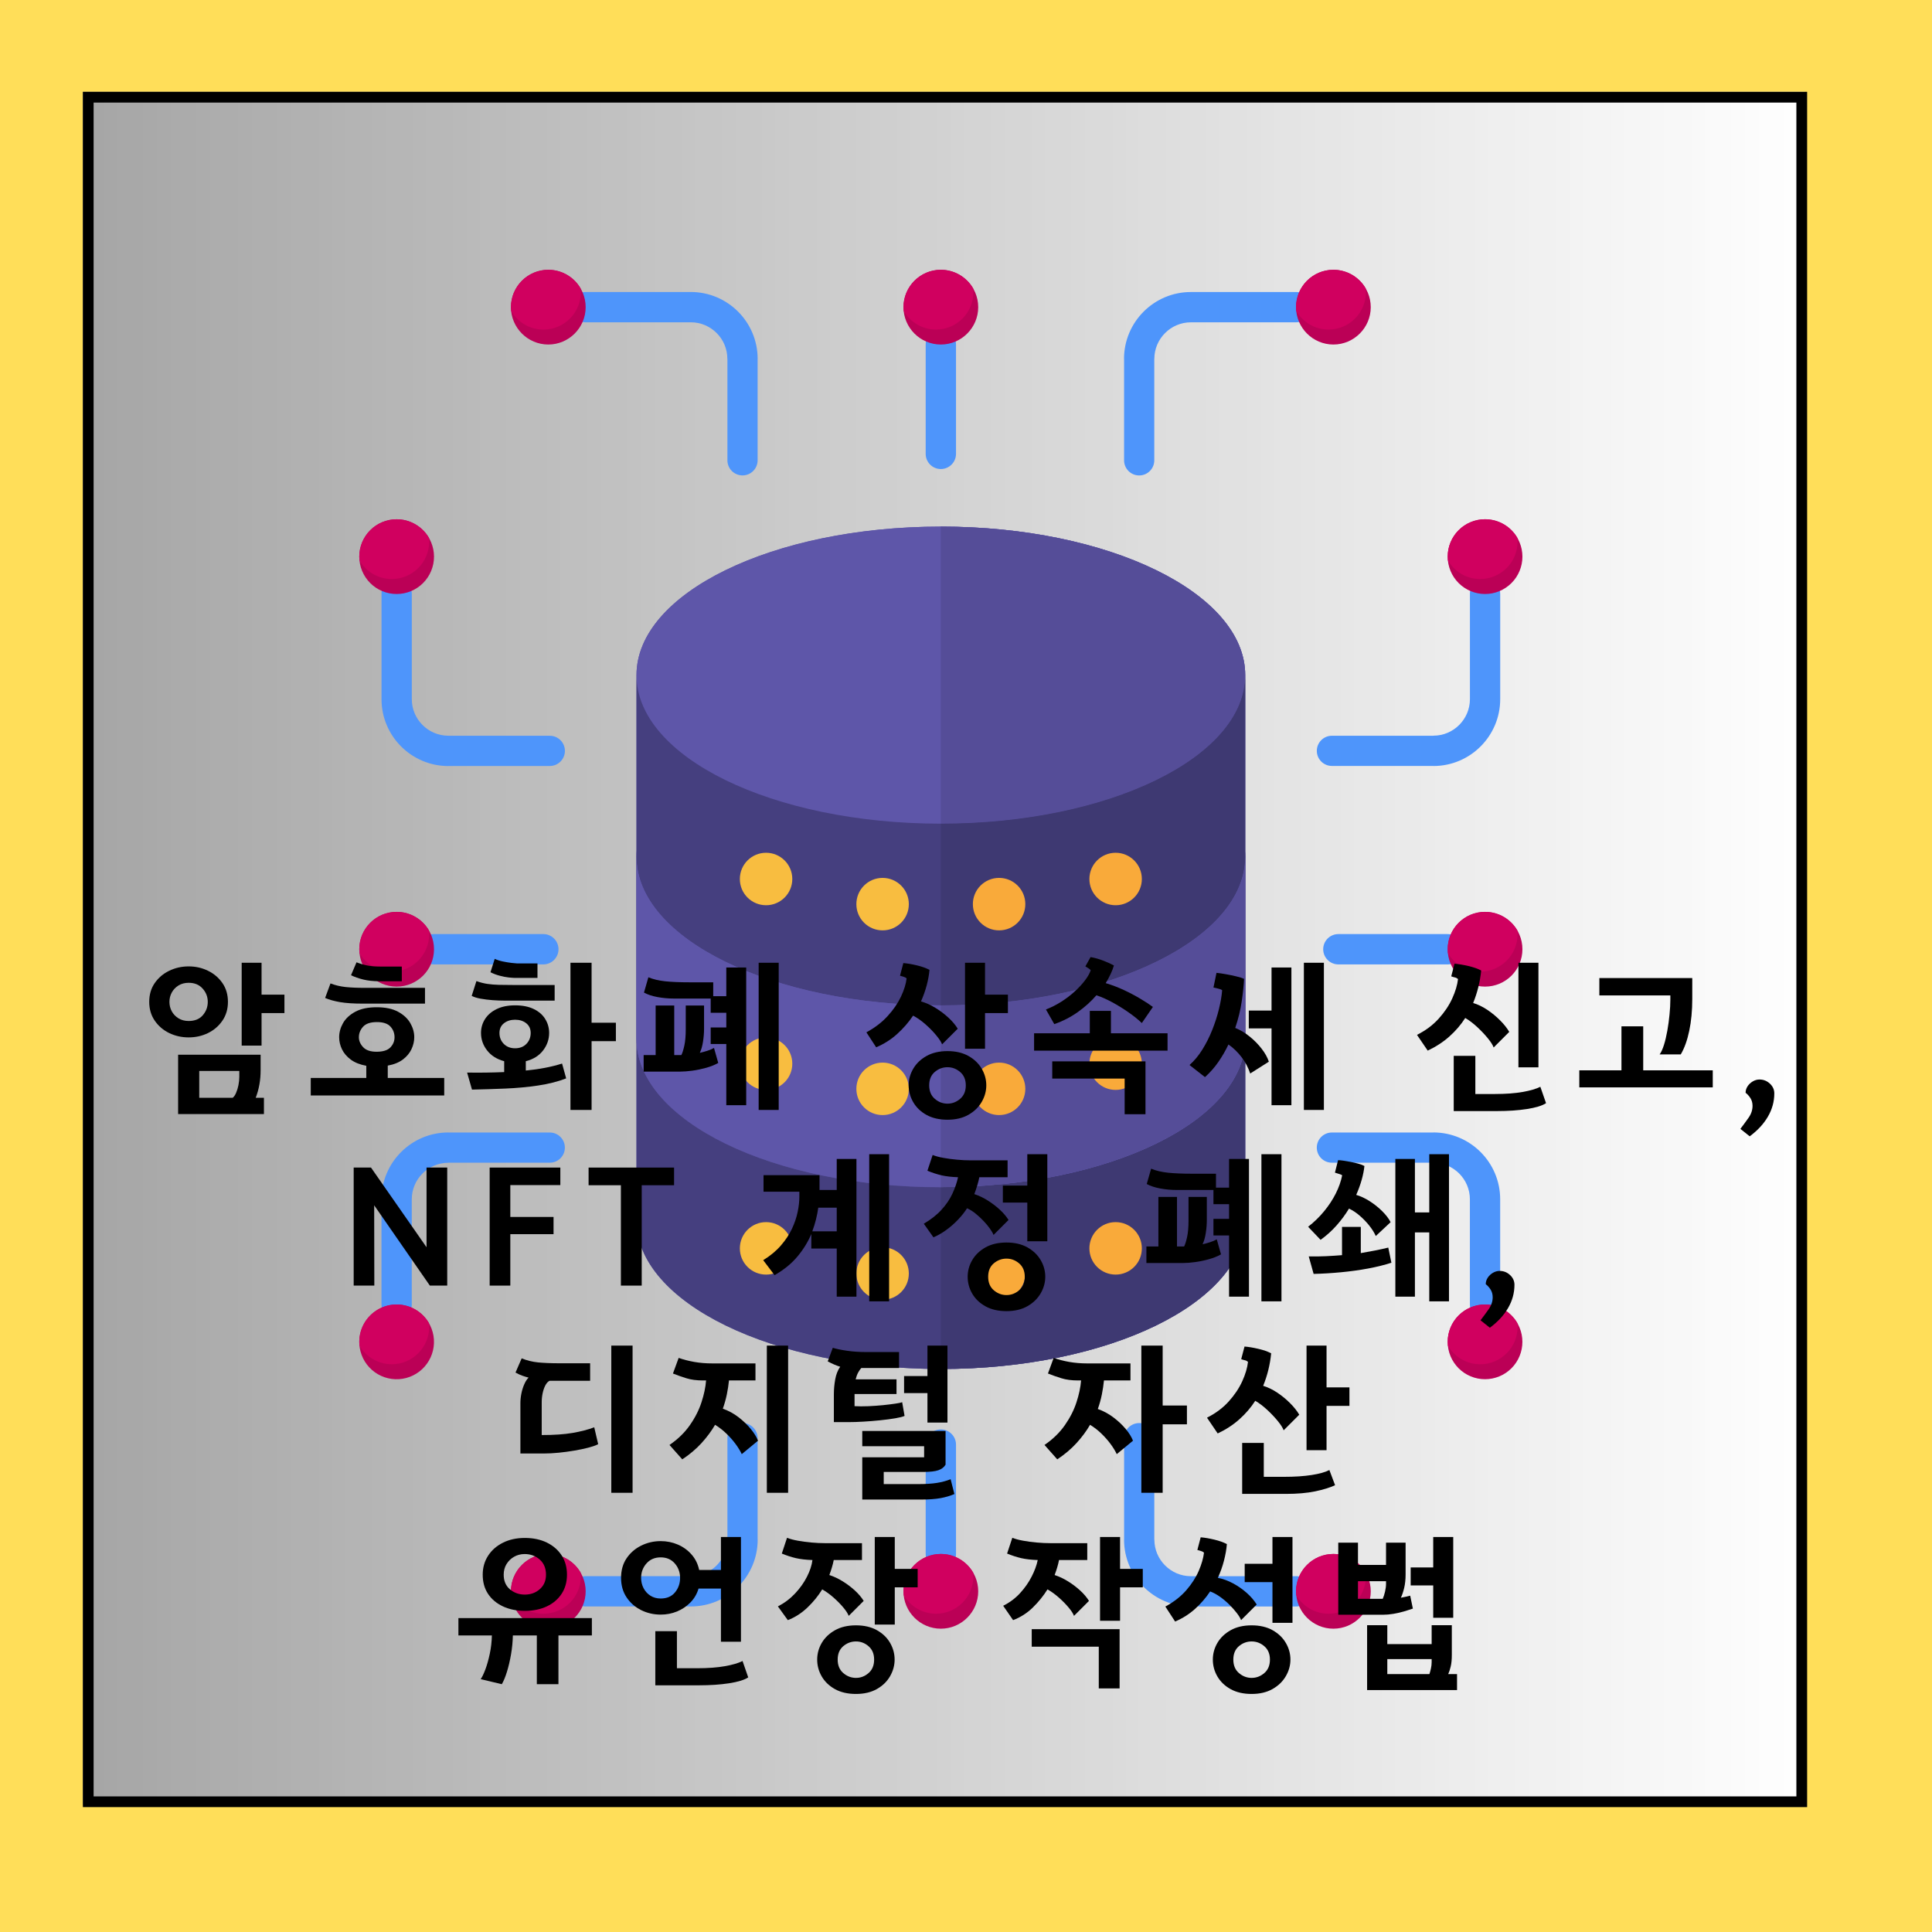 <svg xmlns="http://www.w3.org/2000/svg" xmlns:xlink="http://www.w3.org/1999/xlink" width="1080" zoomAndPan="magnify" viewBox="0 0 810 810" height="1080" preserveAspectRatio="xMidYMid meet" version="1.2"><defs><clipPath id="8641b1dcf1"><path d="M 34.742 38.5 L 756.707 38.5 L 756.707 756.738 L 34.742 756.738 Z M 34.742 38.5 "/></clipPath><linearGradient x1="0.004" gradientTransform="matrix(2.806,0,0,2.806,34.729,38.499)" y1="128" x2="257.333" gradientUnits="userSpaceOnUse" y2="128" id="4aef0eee3d"><stop style="stop-color:#a6a6a6;stop-opacity:1;" offset="0"/><stop style="stop-color:#a6a6a6;stop-opacity:1;" offset="0.008"/><stop style="stop-color:#a7a7a7;stop-opacity:1;" offset="0.016"/><stop style="stop-color:#a8a8a8;stop-opacity:1;" offset="0.023"/><stop style="stop-color:#a8a8a8;stop-opacity:1;" offset="0.031"/><stop style="stop-color:#a9a9a9;stop-opacity:1;" offset="0.039"/><stop style="stop-color:#aaaaaa;stop-opacity:1;" offset="0.047"/><stop style="stop-color:#ababab;stop-opacity:1;" offset="0.055"/><stop style="stop-color:#ababab;stop-opacity:1;" offset="0.062"/><stop style="stop-color:#acacac;stop-opacity:1;" offset="0.07"/><stop style="stop-color:#adadad;stop-opacity:1;" offset="0.078"/><stop style="stop-color:#adadad;stop-opacity:1;" offset="0.086"/><stop style="stop-color:#aeaeae;stop-opacity:1;" offset="0.094"/><stop style="stop-color:#afafaf;stop-opacity:1;" offset="0.102"/><stop style="stop-color:#afafaf;stop-opacity:1;" offset="0.109"/><stop style="stop-color:#b0b0b0;stop-opacity:1;" offset="0.117"/><stop style="stop-color:#b1b1b1;stop-opacity:1;" offset="0.125"/><stop style="stop-color:#b1b1b1;stop-opacity:1;" offset="0.133"/><stop style="stop-color:#b2b2b2;stop-opacity:1;" offset="0.141"/><stop style="stop-color:#b3b3b3;stop-opacity:1;" offset="0.148"/><stop style="stop-color:#b4b4b4;stop-opacity:1;" offset="0.156"/><stop style="stop-color:#b4b4b4;stop-opacity:1;" offset="0.164"/><stop style="stop-color:#b5b5b5;stop-opacity:1;" offset="0.172"/><stop style="stop-color:#b6b6b6;stop-opacity:1;" offset="0.18"/><stop style="stop-color:#b6b6b6;stop-opacity:1;" offset="0.188"/><stop style="stop-color:#b7b7b7;stop-opacity:1;" offset="0.195"/><stop style="stop-color:#b8b8b8;stop-opacity:1;" offset="0.203"/><stop style="stop-color:#b8b8b8;stop-opacity:1;" offset="0.211"/><stop style="stop-color:#b9b9b9;stop-opacity:1;" offset="0.219"/><stop style="stop-color:#bababa;stop-opacity:1;" offset="0.227"/><stop style="stop-color:#bbbbbb;stop-opacity:1;" offset="0.234"/><stop style="stop-color:#bbbbbb;stop-opacity:1;" offset="0.242"/><stop style="stop-color:#bcbcbc;stop-opacity:1;" offset="0.25"/><stop style="stop-color:#bdbdbd;stop-opacity:1;" offset="0.258"/><stop style="stop-color:#bdbdbd;stop-opacity:1;" offset="0.266"/><stop style="stop-color:#bebebe;stop-opacity:1;" offset="0.273"/><stop style="stop-color:#bfbfbf;stop-opacity:1;" offset="0.281"/><stop style="stop-color:#bfbfbf;stop-opacity:1;" offset="0.289"/><stop style="stop-color:#c0c0c0;stop-opacity:1;" offset="0.297"/><stop style="stop-color:#c1c1c1;stop-opacity:1;" offset="0.305"/><stop style="stop-color:#c1c1c1;stop-opacity:1;" offset="0.312"/><stop style="stop-color:#c2c2c2;stop-opacity:1;" offset="0.32"/><stop style="stop-color:#c3c3c3;stop-opacity:1;" offset="0.328"/><stop style="stop-color:#c4c4c4;stop-opacity:1;" offset="0.336"/><stop style="stop-color:#c4c4c4;stop-opacity:1;" offset="0.344"/><stop style="stop-color:#c5c5c5;stop-opacity:1;" offset="0.352"/><stop style="stop-color:#c6c6c6;stop-opacity:1;" offset="0.359"/><stop style="stop-color:#c6c6c6;stop-opacity:1;" offset="0.367"/><stop style="stop-color:#c7c7c7;stop-opacity:1;" offset="0.375"/><stop style="stop-color:#c8c8c8;stop-opacity:1;" offset="0.383"/><stop style="stop-color:#c8c8c8;stop-opacity:1;" offset="0.391"/><stop style="stop-color:#c9c9c9;stop-opacity:1;" offset="0.398"/><stop style="stop-color:#cacaca;stop-opacity:1;" offset="0.406"/><stop style="stop-color:#cbcbcb;stop-opacity:1;" offset="0.414"/><stop style="stop-color:#cbcbcb;stop-opacity:1;" offset="0.422"/><stop style="stop-color:#cccccc;stop-opacity:1;" offset="0.43"/><stop style="stop-color:#cdcdcd;stop-opacity:1;" offset="0.438"/><stop style="stop-color:#cdcdcd;stop-opacity:1;" offset="0.445"/><stop style="stop-color:#cecece;stop-opacity:1;" offset="0.453"/><stop style="stop-color:#cfcfcf;stop-opacity:1;" offset="0.461"/><stop style="stop-color:#cfcfcf;stop-opacity:1;" offset="0.469"/><stop style="stop-color:#d0d0d0;stop-opacity:1;" offset="0.477"/><stop style="stop-color:#d1d1d1;stop-opacity:1;" offset="0.484"/><stop style="stop-color:#d1d1d1;stop-opacity:1;" offset="0.492"/><stop style="stop-color:#d2d2d2;stop-opacity:1;" offset="0.5"/><stop style="stop-color:#d3d3d3;stop-opacity:1;" offset="0.508"/><stop style="stop-color:#d4d4d4;stop-opacity:1;" offset="0.516"/><stop style="stop-color:#d4d4d4;stop-opacity:1;" offset="0.523"/><stop style="stop-color:#d5d5d5;stop-opacity:1;" offset="0.531"/><stop style="stop-color:#d6d6d6;stop-opacity:1;" offset="0.539"/><stop style="stop-color:#d6d6d6;stop-opacity:1;" offset="0.547"/><stop style="stop-color:#d7d7d7;stop-opacity:1;" offset="0.555"/><stop style="stop-color:#d8d8d8;stop-opacity:1;" offset="0.562"/><stop style="stop-color:#d8d8d8;stop-opacity:1;" offset="0.57"/><stop style="stop-color:#d9d9d9;stop-opacity:1;" offset="0.578"/><stop style="stop-color:#dadada;stop-opacity:1;" offset="0.586"/><stop style="stop-color:#dadada;stop-opacity:1;" offset="0.594"/><stop style="stop-color:#dbdbdb;stop-opacity:1;" offset="0.602"/><stop style="stop-color:#dcdcdc;stop-opacity:1;" offset="0.609"/><stop style="stop-color:#dddddd;stop-opacity:1;" offset="0.617"/><stop style="stop-color:#dddddd;stop-opacity:1;" offset="0.625"/><stop style="stop-color:#dedede;stop-opacity:1;" offset="0.633"/><stop style="stop-color:#dfdfdf;stop-opacity:1;" offset="0.641"/><stop style="stop-color:#dfdfdf;stop-opacity:1;" offset="0.648"/><stop style="stop-color:#e0e0e0;stop-opacity:1;" offset="0.656"/><stop style="stop-color:#e1e1e1;stop-opacity:1;" offset="0.664"/><stop style="stop-color:#e1e1e1;stop-opacity:1;" offset="0.672"/><stop style="stop-color:#e2e2e2;stop-opacity:1;" offset="0.68"/><stop style="stop-color:#e3e3e3;stop-opacity:1;" offset="0.688"/><stop style="stop-color:#e4e4e4;stop-opacity:1;" offset="0.695"/><stop style="stop-color:#e4e4e4;stop-opacity:1;" offset="0.703"/><stop style="stop-color:#e5e5e5;stop-opacity:1;" offset="0.711"/><stop style="stop-color:#e6e6e6;stop-opacity:1;" offset="0.719"/><stop style="stop-color:#e6e6e6;stop-opacity:1;" offset="0.727"/><stop style="stop-color:#e7e7e7;stop-opacity:1;" offset="0.734"/><stop style="stop-color:#e8e8e8;stop-opacity:1;" offset="0.742"/><stop style="stop-color:#e8e8e8;stop-opacity:1;" offset="0.75"/><stop style="stop-color:#e9e9e9;stop-opacity:1;" offset="0.758"/><stop style="stop-color:#eaeaea;stop-opacity:1;" offset="0.766"/><stop style="stop-color:#eaeaea;stop-opacity:1;" offset="0.773"/><stop style="stop-color:#ebebeb;stop-opacity:1;" offset="0.781"/><stop style="stop-color:#ececec;stop-opacity:1;" offset="0.789"/><stop style="stop-color:#ededed;stop-opacity:1;" offset="0.797"/><stop style="stop-color:#ededed;stop-opacity:1;" offset="0.805"/><stop style="stop-color:#eeeeee;stop-opacity:1;" offset="0.812"/><stop style="stop-color:#efefef;stop-opacity:1;" offset="0.82"/><stop style="stop-color:#efefef;stop-opacity:1;" offset="0.828"/><stop style="stop-color:#f0f0f0;stop-opacity:1;" offset="0.836"/><stop style="stop-color:#f1f1f1;stop-opacity:1;" offset="0.844"/><stop style="stop-color:#f1f1f1;stop-opacity:1;" offset="0.852"/><stop style="stop-color:#f2f2f2;stop-opacity:1;" offset="0.859"/><stop style="stop-color:#f3f3f3;stop-opacity:1;" offset="0.867"/><stop style="stop-color:#f4f4f4;stop-opacity:1;" offset="0.875"/><stop style="stop-color:#f4f4f4;stop-opacity:1;" offset="0.883"/><stop style="stop-color:#f5f5f5;stop-opacity:1;" offset="0.891"/><stop style="stop-color:#f6f6f6;stop-opacity:1;" offset="0.898"/><stop style="stop-color:#f6f6f6;stop-opacity:1;" offset="0.906"/><stop style="stop-color:#f7f7f7;stop-opacity:1;" offset="0.914"/><stop style="stop-color:#f8f8f8;stop-opacity:1;" offset="0.922"/><stop style="stop-color:#f8f8f8;stop-opacity:1;" offset="0.93"/><stop style="stop-color:#f9f9f9;stop-opacity:1;" offset="0.938"/><stop style="stop-color:#fafafa;stop-opacity:1;" offset="0.945"/><stop style="stop-color:#fafafa;stop-opacity:1;" offset="0.953"/><stop style="stop-color:#fbfbfb;stop-opacity:1;" offset="0.961"/><stop style="stop-color:#fcfcfc;stop-opacity:1;" offset="0.969"/><stop style="stop-color:#fdfdfd;stop-opacity:1;" offset="0.977"/><stop style="stop-color:#fdfdfd;stop-opacity:1;" offset="0.984"/><stop style="stop-color:#fefefe;stop-opacity:1;" offset="0.992"/><stop style="stop-color:#ffffff;stop-opacity:1;" offset="1"/></linearGradient><clipPath id="a54b640a5c"><path d="M 34.746 38.5 L 757.645 38.5 L 757.645 757.645 L 34.746 757.645 Z M 34.746 38.5 "/></clipPath><clipPath id="89c2d12f51"><path d="M 543 651 L 575 651 L 575 682.922 L 543 682.922 Z M 543 651 "/></clipPath><clipPath id="9011f0f911"><path d="M 214 651 L 246 651 L 246 682.922 L 214 682.922 Z M 214 651 "/></clipPath><clipPath id="ab4f7d0d8c"><path d="M 378 651 L 411 651 L 411 682.922 L 378 682.922 Z M 378 651 "/></clipPath></defs><g id="f7307efc53"><rect x="0" width="810" y="0" height="810" style="fill:#ffffff;fill-opacity:1;stroke:none;"/><rect x="0" width="810" y="0" height="810" style="fill:#ffde59;fill-opacity:1;stroke:none;"/><g clip-rule="nonzero" clip-path="url(#8641b1dcf1)"><path style=" stroke:none;fill-rule:nonzero;fill:url(#4aef0eee3d);" d="M 34.742 38.5 L 34.742 756.738 L 756.707 756.738 L 756.707 38.5 Z M 34.742 38.5 "/></g><g clip-rule="nonzero" clip-path="url(#a54b640a5c)"><path style="fill:none;stroke-width:12;stroke-linecap:butt;stroke-linejoin:miter;stroke:#000000;stroke-opacity:1;stroke-miterlimit:4;" d="M 0.002 0.001 L 963.866 0.001 L 963.866 958.86 L 0.002 958.86 Z M 0.002 0.001 " transform="matrix(0.75,0,0,0.75,34.745,38.499)"/></g><path style=" stroke:none;fill-rule:evenodd;fill:#5e56a9;fill-opacity:1;" d="M 522.059 359.305 C 522.059 324.91 464.922 297.031 394.453 297.031 C 323.977 297.031 266.852 324.91 266.852 359.305 C 266.852 393.699 323.988 421.582 394.453 421.582 C 464.934 421.582 522.059 393.699 522.059 359.305 Z M 522.059 359.305 "/><path style=" stroke:none;fill-rule:evenodd;fill:#5e56a9;fill-opacity:1;" d="M 522.059 359.305 C 522.059 324.91 464.922 297.031 394.453 297.031 C 323.977 297.031 266.852 324.91 266.852 359.305 L 266.852 511.68 C 266.852 546.074 323.988 573.957 394.453 573.957 C 464.934 573.957 522.059 546.074 522.059 511.68 Z M 522.059 359.305 "/><path style=" stroke:none;fill-rule:evenodd;fill:#453f7f;fill-opacity:1;" d="M 522.059 359.305 C 522.059 393.699 464.922 421.582 394.453 421.582 C 323.977 421.582 266.852 393.699 266.852 359.305 L 266.852 435.492 C 266.852 469.887 323.988 497.77 394.453 497.77 C 464.934 497.77 522.059 469.887 522.059 435.492 Z M 522.059 359.305 "/><path style=" stroke:none;fill-rule:evenodd;fill:#453f7f;fill-opacity:1;" d="M 522.059 435.492 C 522.059 469.887 464.922 497.77 394.453 497.77 C 323.977 497.77 266.852 469.887 266.852 435.492 L 266.852 511.68 C 266.852 546.074 323.988 573.957 394.453 573.957 C 464.934 573.957 522.059 546.074 522.059 511.68 Z M 522.059 435.492 "/><path style=" stroke:none;fill-rule:evenodd;fill:#554d98;fill-opacity:1;" d="M 394.453 297.031 L 394.453 421.582 C 464.934 421.582 522.059 393.699 522.059 359.305 C 522.059 324.91 464.934 297.031 394.453 297.031 Z M 394.453 297.031 "/><path style=" stroke:none;fill-rule:evenodd;fill:#3e3972;fill-opacity:1;" d="M 522.059 359.305 C 522.059 393.699 464.922 421.582 394.453 421.582 L 394.453 497.77 C 464.934 497.77 522.059 469.887 522.059 435.492 Z M 522.059 359.305 "/><path style=" stroke:none;fill-rule:evenodd;fill:#3e3972;fill-opacity:1;" d="M 522.059 435.492 C 522.059 469.887 464.922 497.77 394.453 497.77 L 394.453 573.957 C 464.934 573.957 522.059 546.074 522.059 511.68 Z M 522.059 435.492 "/><path style=" stroke:none;fill-rule:evenodd;fill:#5e56a9;fill-opacity:1;" d="M 522.059 283.051 C 522.059 248.656 464.922 220.777 394.453 220.777 C 323.977 220.777 266.852 248.656 266.852 283.051 C 266.852 317.445 323.988 345.328 394.453 345.328 C 464.934 345.328 522.059 317.445 522.059 283.051 Z M 522.059 283.051 "/><path style=" stroke:none;fill-rule:evenodd;fill:#5e56a9;fill-opacity:1;" d="M 522.059 283.051 C 522.059 248.656 464.922 220.777 394.453 220.777 C 323.977 220.777 266.852 248.656 266.852 283.051 L 266.852 435.43 C 266.852 469.824 323.988 497.703 394.453 497.703 C 464.934 497.703 522.059 469.824 522.059 435.43 Z M 522.059 283.051 "/><path style=" stroke:none;fill-rule:evenodd;fill:#453f7f;fill-opacity:1;" d="M 522.059 283.051 C 522.059 317.445 464.922 345.328 394.453 345.328 C 323.977 345.328 266.852 317.445 266.852 283.051 L 266.852 359.238 C 266.852 393.633 323.988 421.516 394.453 421.516 C 464.934 421.516 522.059 393.633 522.059 359.238 Z M 522.059 283.051 "/><path style=" stroke:none;fill-rule:evenodd;fill:#5e56a9;fill-opacity:1;" d="M 522.059 359.227 C 522.059 393.621 464.922 421.5 394.453 421.5 C 323.977 421.5 266.852 393.621 266.852 359.227 L 266.852 435.414 C 266.852 469.809 323.988 497.688 394.453 497.688 C 464.934 497.688 522.059 469.809 522.059 435.414 Z M 522.059 359.227 "/><path style=" stroke:none;fill-rule:evenodd;fill:#554d98;fill-opacity:1;" d="M 394.453 220.777 L 394.453 345.328 C 464.934 345.328 522.059 317.445 522.059 283.051 C 522.059 248.656 464.934 220.777 394.453 220.777 Z M 394.453 220.777 "/><path style=" stroke:none;fill-rule:evenodd;fill:#3e3972;fill-opacity:1;" d="M 522.059 283.051 C 522.059 317.445 464.922 345.328 394.453 345.328 L 394.453 421.516 C 464.934 421.516 522.059 393.633 522.059 359.238 Z M 522.059 283.051 "/><path style=" stroke:none;fill-rule:evenodd;fill:#554d98;fill-opacity:1;" d="M 522.059 359.227 C 522.059 393.621 464.922 421.5 394.453 421.5 L 394.453 497.688 C 464.934 497.688 522.059 469.809 522.059 435.414 Z M 522.059 359.227 "/><path style=" stroke:none;fill-rule:evenodd;fill:#f8bd40;fill-opacity:1;" d="M 321.18 357.527 C 327.246 357.527 332.176 362.445 332.176 368.523 C 332.176 374.59 327.258 379.523 321.18 379.523 C 315.102 379.523 310.184 374.605 310.184 368.523 C 310.184 362.445 315.102 357.527 321.18 357.527 Z M 321.18 357.527 "/><path style=" stroke:none;fill-rule:evenodd;fill:#f8bd40;fill-opacity:1;" d="M 370.035 368.062 C 376.098 368.062 381.031 372.98 381.031 379.062 C 381.031 385.141 376.113 390.062 370.035 390.062 C 363.953 390.062 359.035 385.141 359.035 379.062 C 359.035 372.98 363.953 368.062 370.035 368.062 Z M 370.035 368.062 "/><path style=" stroke:none;fill-rule:evenodd;fill:#f9aa3a;fill-opacity:1;" d="M 467.73 357.527 C 461.664 357.527 456.734 362.445 456.734 368.523 C 456.734 374.59 461.652 379.523 467.73 379.523 C 473.809 379.523 478.727 374.605 478.727 368.523 C 478.727 362.445 473.809 357.527 467.73 357.527 Z M 467.73 357.527 "/><path style=" stroke:none;fill-rule:evenodd;fill:#f9aa3a;fill-opacity:1;" d="M 418.875 368.062 C 412.797 368.062 407.879 372.98 407.879 379.062 C 407.879 385.141 412.797 390.062 418.875 390.062 C 424.953 390.062 429.871 385.141 429.871 379.062 C 429.871 372.98 424.953 368.062 418.875 368.062 Z M 418.875 368.062 "/><path style=" stroke:none;fill-rule:evenodd;fill:#f8bd40;fill-opacity:1;" d="M 321.18 434.953 C 327.246 434.953 332.176 439.871 332.176 445.953 C 332.176 452.031 327.258 456.949 321.18 456.949 C 315.102 456.949 310.184 452.031 310.184 445.953 C 310.184 439.871 315.102 434.953 321.18 434.953 Z M 321.18 434.953 "/><path style=" stroke:none;fill-rule:evenodd;fill:#f8bd40;fill-opacity:1;" d="M 370.035 445.504 C 376.098 445.504 381.031 450.422 381.031 456.504 C 381.031 462.582 376.113 467.5 370.035 467.5 C 363.953 467.5 359.035 462.582 359.035 456.504 C 359.035 450.422 363.953 445.504 370.035 445.504 Z M 370.035 445.504 "/><path style=" stroke:none;fill-rule:evenodd;fill:#f9aa3a;fill-opacity:1;" d="M 467.73 434.953 C 461.664 434.953 456.734 439.871 456.734 445.953 C 456.734 452.031 461.652 456.949 467.73 456.949 C 473.809 456.949 478.727 452.031 478.727 445.953 C 478.727 439.871 473.809 434.953 467.73 434.953 Z M 467.73 434.953 "/><path style=" stroke:none;fill-rule:evenodd;fill:#f9aa3a;fill-opacity:1;" d="M 418.875 445.504 C 412.797 445.504 407.879 450.422 407.879 456.504 C 407.879 462.582 412.797 467.5 418.875 467.5 C 424.953 467.5 429.871 462.582 429.871 456.504 C 429.871 450.422 424.953 445.504 418.875 445.504 Z M 418.875 445.504 "/><path style=" stroke:none;fill-rule:evenodd;fill:#f8bd40;fill-opacity:1;" d="M 321.18 512.379 C 327.246 512.379 332.176 517.301 332.176 523.379 C 332.176 529.461 327.258 534.379 321.18 534.379 C 315.102 534.379 310.184 529.461 310.184 523.379 C 310.184 517.312 315.102 512.379 321.18 512.379 Z M 321.18 512.379 "/><path style=" stroke:none;fill-rule:evenodd;fill:#f8bd40;fill-opacity:1;" d="M 370.035 522.93 C 376.098 522.93 381.031 527.852 381.031 533.93 C 381.031 540.008 376.113 544.93 370.035 544.93 C 363.953 544.93 359.035 540.008 359.035 533.93 C 359.035 527.852 363.953 522.93 370.035 522.93 Z M 370.035 522.93 "/><path style=" stroke:none;fill-rule:evenodd;fill:#f9aa3a;fill-opacity:1;" d="M 467.73 512.379 C 461.664 512.379 456.734 517.301 456.734 523.379 C 456.734 529.461 461.652 534.379 467.73 534.379 C 473.809 534.379 478.727 529.461 478.727 523.379 C 478.727 517.312 473.809 512.379 467.73 512.379 Z M 467.73 512.379 "/><path style=" stroke:none;fill-rule:evenodd;fill:#f9aa3a;fill-opacity:1;" d="M 418.875 522.93 C 412.797 522.93 407.879 527.852 407.879 533.93 C 407.879 540.008 412.797 544.93 418.875 544.93 C 424.953 544.93 429.871 540.008 429.871 533.93 C 429.871 527.852 424.953 522.93 418.875 522.93 Z M 418.875 522.93 "/><path style=" stroke:none;fill-rule:evenodd;fill:#4e95fb;fill-opacity:1;" d="M 172.648 546.906 C 172.648 550.414 169.801 553.266 166.293 553.266 C 162.785 553.266 159.938 550.414 159.938 546.906 L 159.938 502.805 C 159.938 495.09 163.09 488.074 168.152 483.012 C 173.23 477.934 180.23 474.793 187.945 474.793 L 187.945 474.809 L 230.496 474.809 C 233.992 474.809 236.828 477.645 236.828 481.137 C 236.828 484.633 233.992 487.469 230.496 487.469 L 187.945 487.469 L 187.945 487.496 C 183.738 487.496 179.914 489.207 177.133 491.992 C 174.363 494.762 172.637 498.586 172.637 502.805 L 172.637 546.906 Z M 172.648 546.906 "/><path style=" stroke:none;fill-rule:evenodd;fill:#4e95fb;fill-opacity:1;" d="M 159.938 249.039 C 159.938 245.531 162.785 242.684 166.293 242.684 C 169.801 242.684 172.648 245.531 172.648 249.039 L 172.648 293.141 C 172.648 297.348 174.363 301.172 177.148 303.957 C 179.914 306.727 183.738 308.453 187.961 308.453 L 187.961 308.48 L 230.512 308.48 C 234.004 308.48 236.84 311.316 236.84 314.809 C 236.84 318.305 234.004 321.141 230.512 321.141 L 187.961 321.141 L 187.961 321.168 C 180.246 321.168 173.23 318.016 168.168 312.949 C 163.09 307.871 159.953 300.871 159.953 293.156 L 159.953 249.039 Z M 159.938 249.039 "/><path style=" stroke:none;fill-rule:evenodd;fill:#4e95fb;fill-opacity:1;" d="M 181.961 404.332 C 178.453 404.332 175.605 401.48 175.605 397.973 C 175.605 394.465 178.453 391.617 181.961 391.617 L 227.793 391.617 C 231.301 391.617 234.152 394.465 234.152 397.973 C 234.152 401.48 231.301 404.332 227.793 404.332 Z M 181.961 404.332 "/><path style=" stroke:none;fill-rule:evenodd;fill:#4e95fb;fill-opacity:1;" d="M 245.543 135.133 C 242.035 135.133 239.188 132.285 239.188 128.777 C 239.188 125.27 242.035 122.422 245.543 122.422 L 289.637 122.422 C 297.352 122.422 304.367 125.574 309.43 130.637 C 314.508 135.715 317.645 142.719 317.645 150.434 L 317.633 150.434 L 317.633 192.992 C 317.633 196.484 314.797 199.32 311.301 199.32 C 307.809 199.32 304.973 196.484 304.973 192.992 L 304.973 150.434 L 304.945 150.434 C 304.945 146.227 303.234 142.402 300.449 139.617 C 297.68 136.848 293.855 135.121 289.637 135.121 L 245.543 135.121 Z M 245.543 135.133 "/><path style=" stroke:none;fill-rule:evenodd;fill:#4e95fb;fill-opacity:1;" d="M 388.098 144.445 C 388.098 140.938 390.945 138.09 394.453 138.09 C 397.961 138.09 400.809 140.938 400.809 144.445 L 400.809 190.285 C 400.809 193.797 397.961 196.645 394.453 196.645 C 390.945 196.645 388.098 193.797 388.098 190.285 Z M 388.098 144.445 "/><path style=" stroke:none;fill-rule:evenodd;fill:#4e95fb;fill-opacity:1;" d="M 628.969 546.906 C 628.969 550.414 626.121 553.266 622.613 553.266 C 619.105 553.266 616.258 550.414 616.258 546.906 L 616.258 502.805 C 616.258 498.598 614.543 494.773 611.762 491.992 C 608.992 489.223 605.168 487.496 600.949 487.496 L 600.949 487.469 L 558.398 487.469 C 554.902 487.469 552.07 484.633 552.07 481.137 C 552.07 477.645 554.902 474.809 558.398 474.809 L 600.949 474.809 L 600.949 474.781 C 608.664 474.781 615.68 477.934 620.742 482.996 C 625.82 488.074 628.957 495.078 628.957 502.793 L 628.957 546.906 Z M 628.969 546.906 "/><path style=" stroke:none;fill-rule:evenodd;fill:#4e95fb;fill-opacity:1;" d="M 616.258 249.039 C 616.258 245.531 619.105 242.684 622.613 242.684 C 626.121 242.684 628.969 245.531 628.969 249.039 L 628.969 293.141 C 628.969 300.855 625.82 307.871 620.754 312.938 C 615.68 318.016 608.676 321.152 600.965 321.152 L 600.965 321.125 L 558.41 321.125 C 554.918 321.125 552.082 318.289 552.082 314.797 C 552.082 311.301 554.918 308.465 558.41 308.465 L 600.965 308.465 L 600.965 308.438 C 605.168 308.438 608.992 306.727 611.777 303.941 C 614.543 301.172 616.273 297.348 616.273 293.129 L 616.273 249.039 Z M 616.258 249.039 "/><path style=" stroke:none;fill-rule:evenodd;fill:#4e95fb;fill-opacity:1;" d="M 606.949 391.617 C 610.457 391.617 613.305 394.465 613.305 397.973 C 613.305 401.48 610.457 404.332 606.949 404.332 L 561.113 404.332 C 557.605 404.332 554.758 401.48 554.758 397.973 C 554.758 394.465 557.605 391.617 561.113 391.617 Z M 606.949 391.617 "/><path style=" stroke:none;fill-rule:evenodd;fill:#4e95fb;fill-opacity:1;" d="M 543.367 122.422 C 546.875 122.422 549.723 125.27 549.723 128.777 C 549.723 132.285 546.875 135.133 543.367 135.133 L 499.27 135.133 C 495.066 135.133 491.242 136.848 488.457 139.633 C 485.691 142.402 483.961 146.227 483.961 150.445 L 483.938 150.445 L 483.938 193.004 C 483.938 196.5 481.102 199.336 477.605 199.336 C 474.113 199.336 471.277 196.5 471.277 193.004 L 471.277 150.445 L 471.25 150.445 C 471.25 142.73 474.402 135.715 479.465 130.652 C 484.543 125.574 491.543 122.434 499.258 122.434 L 543.367 122.434 Z M 543.367 122.422 "/><path style=" stroke:none;fill-rule:evenodd;fill:#4e95fb;fill-opacity:1;" d="M 245.543 673.527 C 242.035 673.527 239.188 670.676 239.188 667.168 C 239.188 663.66 242.035 660.812 245.543 660.812 L 289.637 660.812 C 293.844 660.812 297.668 659.098 300.449 656.316 C 303.219 653.547 304.945 649.723 304.945 645.5 L 304.973 645.5 L 304.973 602.941 C 304.973 599.449 307.809 596.613 311.301 596.613 C 314.797 596.613 317.633 599.449 317.633 602.941 L 317.633 645.5 L 317.66 645.5 C 317.66 653.215 314.508 660.234 309.445 665.297 C 304.367 670.375 297.363 673.512 289.652 673.512 L 245.543 673.512 Z M 245.543 673.527 "/><path style=" stroke:none;fill-rule:evenodd;fill:#4e95fb;fill-opacity:1;" d="M 543.367 660.812 C 546.875 660.812 549.723 663.66 549.723 667.168 C 549.723 670.676 546.875 673.527 543.367 673.527 L 499.27 673.527 C 491.559 673.527 484.543 670.375 479.48 665.309 C 474.402 660.234 471.266 653.23 471.266 645.516 L 471.289 645.516 L 471.289 602.957 C 471.289 599.461 474.125 596.625 477.621 596.625 C 481.113 596.625 483.949 599.461 483.949 602.957 L 483.949 645.516 L 483.977 645.516 C 483.977 649.723 485.691 653.547 488.473 656.328 C 491.242 659.098 495.066 660.824 499.285 660.824 L 543.367 660.824 Z M 543.367 660.812 "/><path style=" stroke:none;fill-rule:evenodd;fill:#4e95fb;fill-opacity:1;" d="M 400.809 651.504 C 400.809 655.012 397.961 657.859 394.453 657.859 C 390.945 657.859 388.098 655.012 388.098 651.504 L 388.098 605.66 C 388.098 602.152 390.945 599.305 394.453 599.305 C 397.961 599.305 400.809 602.152 400.809 605.66 Z M 400.809 651.504 "/><path style=" stroke:none;fill-rule:nonzero;fill:#bb0056;fill-opacity:1;" d="M 633.684 551.496 C 634.41 552.223 635.059 553.012 635.629 553.867 C 636.203 554.723 636.684 555.625 637.078 556.578 C 637.473 557.527 637.77 558.508 637.969 559.516 C 638.172 560.523 638.27 561.543 638.27 562.574 C 638.27 563.602 638.172 564.621 637.969 565.629 C 637.77 566.637 637.473 567.617 637.078 568.57 C 636.684 569.52 636.203 570.422 635.629 571.277 C 635.059 572.133 634.41 572.926 633.684 573.652 C 632.953 574.379 632.164 575.027 631.309 575.602 C 630.453 576.172 629.551 576.652 628.602 577.047 C 627.648 577.441 626.672 577.738 625.66 577.938 C 624.652 578.141 623.633 578.242 622.605 578.242 C 621.578 578.242 620.559 578.141 619.551 577.941 C 618.539 577.738 617.562 577.441 616.609 577.047 C 615.66 576.652 614.758 576.172 613.902 575.602 C 613.047 575.027 612.254 574.379 611.527 573.652 C 610.801 572.926 610.152 572.133 609.582 571.277 C 609.008 570.422 608.527 569.52 608.133 568.57 C 607.738 567.617 607.441 566.641 607.242 565.629 C 607.039 564.621 606.941 563.602 606.941 562.574 C 606.941 561.543 607.039 560.527 607.242 559.516 C 607.441 558.508 607.738 557.527 608.133 556.578 C 608.527 555.629 609.008 554.723 609.578 553.867 C 610.152 553.012 610.801 552.223 611.527 551.496 C 612.254 550.766 613.047 550.117 613.902 549.547 C 614.758 548.977 615.66 548.492 616.609 548.098 C 617.559 547.703 618.539 547.406 619.547 547.207 C 620.559 547.008 621.578 546.906 622.605 546.906 C 623.633 546.906 624.652 547.004 625.66 547.207 C 626.668 547.406 627.648 547.703 628.602 548.098 C 629.551 548.492 630.453 548.973 631.309 549.547 C 632.164 550.117 632.953 550.766 633.684 551.496 Z M 633.684 551.496 "/><path style=" stroke:none;fill-rule:nonzero;fill:#bb0056;fill-opacity:1;" d="M 638.281 233.371 C 638.281 234.402 638.18 235.422 637.98 236.43 C 637.777 237.438 637.48 238.418 637.086 239.367 C 636.695 240.32 636.211 241.223 635.641 242.078 C 635.066 242.934 634.418 243.723 633.691 244.453 C 632.965 245.18 632.172 245.828 631.316 246.398 C 630.461 246.973 629.559 247.453 628.609 247.848 C 627.66 248.242 626.68 248.539 625.672 248.738 C 624.66 248.941 623.645 249.039 622.613 249.039 C 621.586 249.039 620.566 248.941 619.559 248.738 C 618.551 248.539 617.57 248.242 616.621 247.848 C 615.668 247.453 614.766 246.973 613.91 246.398 C 613.055 245.828 612.266 245.18 611.539 244.453 C 610.809 243.723 610.16 242.934 609.59 242.078 C 609.02 241.223 608.535 240.32 608.141 239.367 C 607.75 238.418 607.453 237.438 607.25 236.43 C 607.051 235.422 606.949 234.402 606.949 233.371 C 606.949 232.344 607.051 231.324 607.25 230.316 C 607.453 229.309 607.75 228.328 608.141 227.379 C 608.535 226.426 609.02 225.523 609.59 224.668 C 610.16 223.812 610.809 223.023 611.539 222.293 C 612.266 221.566 613.055 220.918 613.91 220.344 C 614.766 219.773 615.668 219.293 616.621 218.898 C 617.57 218.504 618.551 218.207 619.559 218.008 C 620.566 217.805 621.586 217.707 622.613 217.707 C 623.645 217.707 624.66 217.805 625.672 218.008 C 626.68 218.207 627.66 218.504 628.609 218.898 C 629.559 219.293 630.461 219.773 631.316 220.344 C 632.172 220.918 632.965 221.566 633.691 222.293 C 634.418 223.023 635.066 223.812 635.641 224.668 C 636.211 225.523 636.695 226.426 637.086 227.379 C 637.48 228.328 637.777 229.309 637.98 230.316 C 638.18 231.324 638.281 232.344 638.281 233.371 Z M 638.281 233.371 "/><path style=" stroke:none;fill-rule:evenodd;fill:#bb0056;fill-opacity:1;" d="M 638.281 397.973 C 638.281 406.625 631.266 413.641 622.613 413.641 C 613.965 413.641 606.949 406.625 606.949 397.973 C 606.949 389.32 613.965 382.305 622.613 382.305 C 631.266 382.305 638.281 389.32 638.281 397.973 Z M 638.281 397.973 "/><path style=" stroke:none;fill-rule:evenodd;fill:#bb0056;fill-opacity:1;" d="M 559.031 144.445 C 567.656 144.445 574.695 137.402 574.695 128.777 C 574.695 120.152 567.656 113.109 559.031 113.109 C 550.406 113.109 543.367 120.152 543.367 128.777 C 543.367 137.402 550.406 144.445 559.031 144.445 Z M 559.031 144.445 "/><g clip-rule="nonzero" clip-path="url(#89c2d12f51)"><path style=" stroke:none;fill-rule:evenodd;fill:#bb0056;fill-opacity:1;" d="M 559.031 682.836 C 567.656 682.836 574.695 675.793 574.695 667.168 C 574.695 658.543 567.656 651.504 559.031 651.504 C 550.406 651.504 543.367 658.543 543.367 667.168 C 543.367 675.793 550.406 682.836 559.031 682.836 Z M 559.031 682.836 "/></g><path style=" stroke:none;fill-rule:nonzero;fill:#bb0056;fill-opacity:1;" d="M 169.867 547.332 C 170.867 547.57 171.836 547.898 172.773 548.324 C 173.707 548.75 174.594 549.266 175.43 549.867 C 176.266 550.465 177.035 551.141 177.734 551.895 C 178.438 552.645 179.059 553.461 179.602 554.332 C 180.145 555.207 180.594 556.129 180.953 557.09 C 181.316 558.055 181.578 559.043 181.746 560.059 C 181.91 561.074 181.977 562.094 181.941 563.125 C 181.906 564.152 181.77 565.168 181.535 566.168 C 181.301 567.168 180.969 568.137 180.543 569.074 C 180.117 570.012 179.605 570.898 179.004 571.73 C 178.402 572.566 177.727 573.336 176.977 574.039 C 176.223 574.742 175.41 575.363 174.535 575.902 C 173.66 576.445 172.742 576.898 171.781 577.258 C 170.816 577.617 169.828 577.883 168.812 578.047 C 167.797 578.215 166.777 578.281 165.746 578.246 C 164.719 578.211 163.707 578.074 162.703 577.84 C 161.703 577.605 160.734 577.273 159.797 576.848 C 158.859 576.422 157.977 575.906 157.141 575.309 C 156.305 574.707 155.535 574.031 154.836 573.277 C 154.133 572.527 153.512 571.715 152.969 570.84 C 152.426 569.965 151.977 569.047 151.617 568.082 C 151.254 567.117 150.992 566.129 150.824 565.113 C 150.66 564.098 150.594 563.078 150.629 562.051 C 150.664 561.02 150.801 560.008 151.035 559.004 C 151.27 558.004 151.602 557.035 152.027 556.098 C 152.453 555.16 152.965 554.277 153.566 553.441 C 154.168 552.605 154.844 551.836 155.594 551.133 C 156.348 550.434 157.16 549.809 158.035 549.27 C 158.906 548.727 159.828 548.273 160.789 547.914 C 161.754 547.555 162.742 547.289 163.758 547.125 C 164.773 546.957 165.793 546.895 166.82 546.93 C 167.852 546.965 168.863 547.098 169.867 547.332 Z M 169.867 547.332 "/><path style=" stroke:none;fill-rule:nonzero;fill:#bb0056;fill-opacity:1;" d="M 181.961 233.371 C 181.961 234.402 181.859 235.422 181.66 236.43 C 181.457 237.438 181.16 238.418 180.766 239.367 C 180.375 240.32 179.891 241.223 179.32 242.078 C 178.75 242.934 178.098 243.723 177.371 244.453 C 176.645 245.18 175.852 245.828 174.996 246.398 C 174.141 246.973 173.238 247.453 172.289 247.848 C 171.34 248.242 170.359 248.539 169.352 248.738 C 168.344 248.941 167.324 249.039 166.293 249.039 C 165.266 249.039 164.246 248.941 163.238 248.738 C 162.23 248.539 161.25 248.242 160.301 247.848 C 159.348 247.453 158.445 246.973 157.59 246.398 C 156.734 245.828 155.945 245.18 155.219 244.453 C 154.492 243.723 153.84 242.934 153.27 242.078 C 152.699 241.223 152.215 240.32 151.82 239.367 C 151.43 238.418 151.133 237.438 150.93 236.43 C 150.73 235.422 150.629 234.402 150.629 233.371 C 150.629 232.344 150.73 231.324 150.93 230.316 C 151.133 229.309 151.43 228.328 151.82 227.379 C 152.215 226.426 152.699 225.523 153.27 224.668 C 153.84 223.812 154.492 223.023 155.219 222.293 C 155.945 221.566 156.734 220.918 157.59 220.344 C 158.445 219.773 159.348 219.293 160.301 218.898 C 161.25 218.504 162.23 218.207 163.238 218.008 C 164.246 217.805 165.266 217.707 166.293 217.707 C 167.324 217.707 168.344 217.805 169.352 218.008 C 170.359 218.207 171.34 218.504 172.289 218.898 C 173.238 219.293 174.141 219.773 174.996 220.344 C 175.852 220.918 176.645 221.566 177.371 222.293 C 178.098 223.023 178.75 223.812 179.32 224.668 C 179.891 225.523 180.375 226.426 180.766 227.379 C 181.16 228.328 181.457 229.309 181.66 230.316 C 181.859 231.324 181.961 232.344 181.961 233.371 Z M 181.961 233.371 "/><path style=" stroke:none;fill-rule:evenodd;fill:#bb0056;fill-opacity:1;" d="M 150.629 397.973 C 150.629 406.625 157.645 413.641 166.293 413.641 C 174.945 413.641 181.961 406.625 181.961 397.973 C 181.961 389.32 174.945 382.305 166.293 382.305 C 157.645 382.305 150.629 389.32 150.629 397.973 Z M 150.629 397.973 "/><path style=" stroke:none;fill-rule:evenodd;fill:#bb0056;fill-opacity:1;" d="M 229.879 144.445 C 238.5 144.445 245.543 137.402 245.543 128.777 C 245.543 120.152 238.5 113.109 229.879 113.109 C 221.254 113.109 214.215 120.152 214.215 128.777 C 214.215 137.402 221.254 144.445 229.879 144.445 Z M 229.879 144.445 "/><g clip-rule="nonzero" clip-path="url(#9011f0f911)"><path style=" stroke:none;fill-rule:evenodd;fill:#bb0056;fill-opacity:1;" d="M 229.879 682.836 C 238.5 682.836 245.543 675.793 245.543 667.168 C 245.543 658.543 238.5 651.504 229.879 651.504 C 221.254 651.504 214.215 658.543 214.215 667.168 C 214.215 675.793 221.254 682.836 229.879 682.836 Z M 229.879 682.836 "/></g><path style=" stroke:none;fill-rule:evenodd;fill:#bb0056;fill-opacity:1;" d="M 394.453 144.445 C 403.078 144.445 410.121 137.402 410.121 128.777 C 410.121 120.152 403.078 113.109 394.453 113.109 C 385.832 113.109 378.789 120.152 378.789 128.777 C 378.789 137.402 385.832 144.445 394.453 144.445 Z M 394.453 144.445 "/><g clip-rule="nonzero" clip-path="url(#ab4f7d0d8c)"><path style=" stroke:none;fill-rule:evenodd;fill:#bb0056;fill-opacity:1;" d="M 394.453 682.836 C 403.078 682.836 410.121 675.793 410.121 667.168 C 410.121 658.543 403.078 651.504 394.453 651.504 C 385.832 651.504 378.789 658.543 378.789 667.168 C 378.789 675.793 385.832 682.836 394.453 682.836 Z M 394.453 682.836 "/></g><path style=" stroke:none;fill-rule:evenodd;fill:#d0005f;fill-opacity:1;" d="M 636.172 554.727 C 633.453 550.059 628.402 546.922 622.613 546.922 C 613.965 546.922 606.949 553.938 606.949 562.586 C 606.949 563.113 606.977 563.645 607.027 564.156 C 609.746 568.824 614.797 571.977 620.586 571.977 C 629.234 571.977 636.25 564.961 636.25 556.309 C 636.25 555.77 636.223 555.242 636.172 554.727 Z M 636.172 554.727 "/><path style=" stroke:none;fill-rule:evenodd;fill:#d0005f;fill-opacity:1;" d="M 607.027 234.941 C 606.977 234.43 606.949 233.898 606.949 233.359 C 606.949 224.707 613.965 217.691 622.613 217.691 C 628.402 217.691 633.453 220.832 636.172 225.5 C 636.223 226.016 636.25 226.543 636.25 227.082 C 636.25 235.734 629.234 242.75 620.586 242.75 C 614.797 242.762 609.73 239.625 607.027 234.941 Z M 607.027 234.941 "/><path style=" stroke:none;fill-rule:evenodd;fill:#d0005f;fill-opacity:1;" d="M 607.027 399.555 C 606.977 399.043 606.949 398.516 606.949 397.973 C 606.949 389.32 613.965 382.305 622.613 382.305 C 628.402 382.305 633.453 385.445 636.172 390.113 C 636.223 390.629 636.25 391.156 636.25 391.695 C 636.25 400.348 629.234 407.363 620.586 407.363 C 614.797 407.363 609.73 404.227 607.027 399.555 Z M 607.027 399.555 "/><path style=" stroke:none;fill-rule:evenodd;fill:#d0005f;fill-opacity:1;" d="M 559.031 113.109 C 550.383 113.109 543.367 120.125 543.367 128.777 C 543.367 129.305 543.391 129.832 543.445 130.359 C 546.16 135.027 551.211 138.168 557 138.168 C 565.652 138.168 572.664 131.152 572.664 122.5 C 572.664 121.973 572.641 121.445 572.586 120.918 C 569.883 116.25 564.82 113.109 559.031 113.109 Z M 559.031 113.109 "/><path style=" stroke:none;fill-rule:evenodd;fill:#d0005f;fill-opacity:1;" d="M 543.445 668.754 C 543.391 668.238 543.367 667.711 543.367 667.168 C 543.367 658.52 550.383 651.504 559.031 651.504 C 564.82 651.504 569.883 654.641 572.586 659.309 C 572.641 659.824 572.664 660.352 572.664 660.891 C 572.664 669.543 565.652 676.559 557 676.559 C 551.211 676.559 546.16 673.422 543.445 668.754 Z M 543.445 668.754 "/><path style=" stroke:none;fill-rule:evenodd;fill:#d0005f;fill-opacity:1;" d="M 150.629 562.574 C 150.629 553.922 157.645 546.906 166.293 546.906 C 172.082 546.906 177.133 550.047 179.852 554.715 C 179.902 555.23 179.93 555.758 179.93 556.297 C 179.93 564.949 172.914 571.965 164.266 571.965 C 158.477 571.965 153.426 568.824 150.707 564.145 C 150.656 563.629 150.629 563.113 150.629 562.574 Z M 150.629 562.574 "/><path style=" stroke:none;fill-rule:evenodd;fill:#d0005f;fill-opacity:1;" d="M 150.629 233.371 C 150.629 233.898 150.656 234.43 150.707 234.957 C 153.426 239.625 158.477 242.762 164.266 242.762 C 172.914 242.762 179.93 235.746 179.93 227.094 C 179.93 226.566 179.902 226.039 179.852 225.512 C 177.133 220.844 172.082 217.707 166.293 217.707 C 157.645 217.707 150.629 224.723 150.629 233.371 Z M 150.629 233.371 "/><path style=" stroke:none;fill-rule:evenodd;fill:#d0005f;fill-opacity:1;" d="M 150.629 397.973 C 150.629 398.5 150.656 399.027 150.707 399.555 C 153.426 404.227 158.477 407.363 164.266 407.363 C 172.914 407.363 179.93 400.348 179.93 391.695 C 179.93 391.168 179.902 390.641 179.852 390.113 C 177.133 385.445 172.082 382.305 166.293 382.305 C 157.645 382.305 150.629 389.32 150.629 397.973 Z M 150.629 397.973 "/><path style=" stroke:none;fill-rule:evenodd;fill:#d0005f;fill-opacity:1;" d="M 229.879 113.109 C 235.668 113.109 240.719 116.25 243.434 120.93 C 243.484 121.445 243.512 121.973 243.512 122.512 C 243.512 131.164 236.496 138.18 227.848 138.18 C 222.059 138.18 217.008 135.043 214.293 130.375 C 214.238 129.859 214.215 129.332 214.215 128.789 C 214.215 120.125 221.227 113.109 229.879 113.109 Z M 229.879 113.109 "/><path style=" stroke:none;fill-rule:evenodd;fill:#d0005f;fill-opacity:1;" d="M 243.434 659.309 C 240.719 654.641 235.668 651.504 229.879 651.504 C 221.227 651.504 214.215 658.52 214.215 667.168 C 214.215 667.695 214.238 668.223 214.293 668.754 C 217.008 673.422 222.059 676.559 227.848 676.559 C 236.496 676.559 243.512 669.543 243.512 660.891 C 243.512 660.363 243.484 659.836 243.434 659.309 Z M 243.434 659.309 "/><path style=" stroke:none;fill-rule:evenodd;fill:#d0005f;fill-opacity:1;" d="M 394.453 113.109 C 385.805 113.109 378.789 120.125 378.789 128.777 C 378.789 129.305 378.816 129.832 378.867 130.359 C 381.586 135.027 386.637 138.168 392.426 138.168 C 401.074 138.168 408.09 131.152 408.09 122.5 C 408.09 121.973 408.062 121.445 408.012 120.918 C 405.293 116.25 400.242 113.109 394.453 113.109 Z M 394.453 113.109 "/><path style=" stroke:none;fill-rule:evenodd;fill:#d0005f;fill-opacity:1;" d="M 378.867 668.754 C 378.816 668.238 378.789 667.711 378.789 667.168 C 378.789 658.52 385.805 651.504 394.453 651.504 C 400.242 651.504 405.293 654.641 408.012 659.309 C 408.062 659.824 408.09 660.352 408.09 660.891 C 408.09 669.543 401.074 676.559 392.426 676.559 C 386.637 676.559 381.586 673.422 378.867 668.754 Z M 378.867 668.754 "/><g style="fill:#000000;fill-opacity:1;"><g transform="translate(59.126, 457.416)"><path style="stroke:none" d="M 19.969 -29.359 C 22.531 -29.359 24.504 -30.16 25.891 -31.766 C 27.285 -33.379 27.984 -35.25 27.984 -37.375 C 27.984 -39.488 27.266 -41.348 25.828 -42.953 C 24.391 -44.566 22.438 -45.375 19.969 -45.375 C 18.344 -45.375 16.922 -45 15.703 -44.25 C 14.492 -43.5 13.555 -42.516 12.891 -41.297 C 12.234 -40.086 11.906 -38.781 11.906 -37.375 C 11.906 -35.957 12.234 -34.641 12.891 -33.422 C 13.555 -32.211 14.492 -31.234 15.703 -30.484 C 16.922 -29.734 18.344 -29.359 19.969 -29.359 Z M 19.969 -22.484 C 17.062 -22.484 14.348 -23.086 11.828 -24.297 C 9.316 -25.516 7.289 -27.25 5.75 -29.5 C 4.207 -31.75 3.438 -34.375 3.438 -37.375 C 3.438 -40.414 4.207 -43.047 5.75 -45.266 C 7.289 -47.492 9.316 -49.211 11.828 -50.422 C 14.348 -51.641 17.062 -52.25 19.969 -52.25 C 22.883 -52.25 25.586 -51.641 28.078 -50.422 C 30.566 -49.211 32.582 -47.492 34.125 -45.266 C 35.664 -43.047 36.438 -40.414 36.438 -37.375 C 36.438 -34.375 35.664 -31.75 34.125 -29.5 C 32.582 -27.25 30.566 -25.516 28.078 -24.297 C 25.586 -23.086 22.883 -22.484 19.969 -22.484 Z M 42.203 -53.766 L 50.531 -53.766 L 50.531 -40.406 L 60.125 -40.406 L 60.125 -32.672 L 50.531 -32.672 L 50.531 -19.047 L 42.203 -19.047 Z M 15.547 9.656 L 15.547 -15.219 L 50.141 -15.219 L 50.141 -8.672 C 50.141 -4.566 49.453 -0.727 48.078 2.844 L 51.531 2.844 L 51.531 9.656 Z M 24.406 -8.406 L 24.406 2.844 L 38.422 2.844 C 38.953 2.445 39.426 1.766 39.844 0.797 C 40.27 -0.172 40.602 -1.258 40.844 -2.469 C 41.082 -3.688 41.203 -4.848 41.203 -5.953 L 41.203 -8.406 Z M 24.406 -8.406 "/></g></g><g style="fill:#000000;fill-opacity:1;"><g transform="translate(128.508, 457.416)"><path style="stroke:none" d="M 34.062 -5.484 L 57.734 -5.484 L 57.734 1.859 L 1.781 1.859 L 1.781 -5.484 L 25.062 -5.484 L 25.062 -10.578 C 22.414 -11.066 20.254 -11.926 18.578 -13.156 C 16.91 -14.395 15.676 -15.836 14.875 -17.484 C 14.082 -19.141 13.688 -20.828 13.688 -22.547 C 13.688 -24.578 14.227 -26.551 15.312 -28.469 C 16.395 -30.383 18.102 -31.973 20.438 -33.234 C 22.77 -34.492 25.77 -35.125 29.438 -35.125 C 33.094 -35.125 36.078 -34.492 38.391 -33.234 C 40.703 -31.973 42.41 -30.383 43.516 -28.469 C 44.617 -26.551 45.172 -24.578 45.172 -22.547 C 45.172 -20.879 44.785 -19.219 44.016 -17.562 C 43.242 -15.906 42.039 -14.457 40.406 -13.219 C 38.781 -11.988 36.664 -11.133 34.062 -10.656 Z M 49.672 -36.641 L 23.547 -36.641 C 19.711 -36.641 16.562 -36.848 14.094 -37.266 C 11.625 -37.691 9.523 -38.273 7.797 -39.016 L 10.047 -45.109 C 11.992 -44.359 14.078 -43.859 16.297 -43.609 C 18.523 -43.367 21.297 -43.25 24.609 -43.25 L 49.672 -43.25 Z M 29.5 -28.906 C 26.812 -28.906 24.879 -28.254 23.703 -26.953 C 22.535 -25.648 21.953 -24.18 21.953 -22.547 C 21.953 -21.055 22.547 -19.672 23.734 -18.391 C 24.93 -17.109 26.805 -16.469 29.359 -16.469 C 32.055 -16.469 33.988 -17.07 35.156 -18.281 C 36.32 -19.5 36.906 -20.922 36.906 -22.547 C 36.906 -24.273 36.332 -25.766 35.188 -27.016 C 34.039 -28.273 32.145 -28.906 29.5 -28.906 Z M 39.953 -46.031 L 30.297 -46.031 C 27.91 -46.031 25.734 -46.27 23.766 -46.75 C 21.805 -47.238 20.102 -47.836 18.656 -48.547 L 20.969 -53.969 C 22.375 -53.395 23.859 -52.953 25.422 -52.641 C 26.992 -52.336 28.797 -52.188 30.828 -52.188 L 39.953 -52.188 Z M 39.953 -46.031 "/></g></g><g style="fill:#000000;fill-opacity:1;"><g transform="translate(195.244, 457.416)"><path style="stroke:none" d="M 40.406 -11.516 L 42.125 -5.297 C 38.727 -3.973 34.816 -2.977 30.391 -2.312 C 25.961 -1.656 21.352 -1.227 16.562 -1.031 C 11.781 -0.832 7.141 -0.688 2.641 -0.594 L 0.594 -7.734 C 5.844 -7.648 11.023 -7.719 16.141 -7.938 L 16.141 -12.5 C 13.055 -13.332 10.664 -14.844 8.969 -17.031 C 7.27 -19.219 6.422 -21.656 6.422 -24.344 C 6.422 -26.457 6.977 -28.395 8.094 -30.156 C 9.219 -31.926 10.848 -33.328 12.984 -34.359 C 15.129 -35.398 17.703 -35.922 20.703 -35.922 C 23.828 -35.922 26.445 -35.398 28.562 -34.359 C 30.688 -33.328 32.285 -31.926 33.359 -30.156 C 34.441 -28.395 34.984 -26.457 34.984 -24.344 C 34.984 -21.656 34.133 -19.207 32.438 -17 C 30.738 -14.789 28.328 -13.289 25.203 -12.5 L 25.203 -8.594 C 30.848 -9.125 35.914 -10.098 40.406 -11.516 Z M 43.922 -53.766 L 52.781 -53.766 L 52.781 -28.641 L 62.969 -28.641 L 62.969 -20.906 L 52.781 -20.906 L 52.781 7.938 L 43.922 7.938 Z M 37.297 -37.906 L 16.078 -37.906 C 14.617 -37.906 13.004 -37.969 11.234 -38.094 C 9.473 -38.227 7.812 -38.438 6.25 -38.719 C 4.688 -39.008 3.441 -39.398 2.516 -39.891 L 4.5 -46.094 C 6.082 -45.52 7.625 -45.125 9.125 -44.906 C 10.625 -44.688 12.234 -44.555 13.953 -44.516 C 15.672 -44.473 17.656 -44.453 19.906 -44.453 L 37.297 -44.453 Z M 20.703 -29.891 C 18.848 -29.891 17.289 -29.395 16.031 -28.406 C 14.781 -27.414 14.156 -26.062 14.156 -24.344 C 14.156 -22.531 14.758 -21.004 15.969 -19.766 C 17.188 -18.535 18.766 -17.922 20.703 -17.922 C 22.68 -17.922 24.266 -18.535 25.453 -19.766 C 26.648 -21.004 27.25 -22.531 27.25 -24.344 C 27.25 -26.062 26.629 -27.414 25.391 -28.406 C 24.16 -29.395 22.598 -29.891 20.703 -29.891 Z M 30.094 -47.422 L 20.703 -47.422 C 20.086 -47.422 19.191 -47.484 18.016 -47.609 C 16.848 -47.742 15.594 -47.988 14.25 -48.344 C 12.906 -48.695 11.617 -49.18 10.391 -49.797 L 12.172 -55.422 C 13.055 -54.984 14.172 -54.617 15.516 -54.328 C 16.859 -54.047 18.113 -53.836 19.281 -53.703 C 20.445 -53.566 21.188 -53.5 21.5 -53.5 L 30.094 -53.5 Z M 30.094 -47.422 "/></g></g><g style="fill:#000000;fill-opacity:1;"><g transform="translate(267.272, 457.416)"><path style="stroke:none" d="M 45.578 -51.781 L 45.578 5.953 L 37.234 5.953 L 37.234 -19.703 L 30.688 -19.703 L 30.688 -26.656 L 37.234 -26.656 L 37.234 -32.812 L 30.688 -32.812 L 30.688 -38.766 L 15.406 -38.766 C 12.977 -38.766 10.641 -38.973 8.391 -39.391 C 6.148 -39.805 4.258 -40.43 2.719 -41.266 L 4.562 -47.688 C 6.551 -46.852 8.91 -46.289 11.641 -46 C 14.367 -45.719 17.742 -45.578 21.766 -45.578 L 31.75 -45.578 L 31.75 -39.75 L 37.234 -39.75 L 37.234 -51.781 Z M 17.922 -8.141 L 2.578 -8.141 L 2.578 -15.078 L 7.609 -15.078 L 7.609 -35.844 L 15.406 -35.844 L 15.406 -15.078 L 18.391 -15.078 C 18.828 -15.922 19.242 -17.242 19.641 -19.047 C 20.035 -20.859 20.234 -23.129 20.234 -25.859 L 20.234 -35.844 L 27.906 -35.844 L 27.906 -26.125 C 27.906 -24.363 27.758 -22.555 27.469 -20.703 C 27.188 -18.848 26.738 -17.281 26.125 -16 C 27.27 -16.27 28.348 -16.566 29.359 -16.891 C 30.379 -17.223 31.285 -17.613 32.078 -18.062 L 33.859 -11.766 C 32.359 -10.93 30.648 -10.25 28.734 -9.719 C 26.816 -9.188 24.898 -8.789 22.984 -8.531 C 21.066 -8.27 19.379 -8.141 17.922 -8.141 Z M 50.797 7.938 L 50.797 -53.766 L 59.203 -53.766 L 59.203 7.938 Z M 50.797 7.938 "/></g></g><g style="fill:#000000;fill-opacity:1;"><g transform="translate(337.315, 457.416)"><path style="stroke:none" d=""/></g></g><g style="fill:#000000;fill-opacity:1;"><g transform="translate(362.383, 457.416)"><path style="stroke:none" d="M 51.125 -2.375 C 51.125 0.039 50.484 2.352 49.203 4.562 C 47.93 6.77 46.082 8.566 43.656 9.953 C 41.227 11.336 38.297 12.031 34.859 12.031 C 31.422 12.031 28.488 11.359 26.062 10.016 C 23.633 8.672 21.781 6.895 20.5 4.688 C 19.219 2.488 18.578 0.133 18.578 -2.375 C 18.578 -4.844 19.219 -7.172 20.5 -9.359 C 21.781 -11.547 23.633 -13.32 26.062 -14.688 C 28.488 -16.051 31.422 -16.734 34.859 -16.734 C 38.297 -16.734 41.227 -16.051 43.656 -14.688 C 46.082 -13.32 47.93 -11.547 49.203 -9.359 C 50.484 -7.172 51.125 -4.844 51.125 -2.375 Z M 17.719 -47.219 C 17.32 -47.57 16.914 -47.789 16.5 -47.875 C 16.082 -47.969 15.566 -48.125 14.953 -48.344 L 16.344 -53.641 C 18.062 -53.504 19.969 -53.18 22.062 -52.672 C 24.156 -52.172 25.906 -51.547 27.312 -50.797 C 27.133 -48.766 26.75 -46.625 26.156 -44.375 C 25.562 -42.125 24.758 -39.852 23.75 -37.562 C 25.77 -36.988 27.77 -36.098 29.75 -34.891 C 31.738 -33.68 33.562 -32.312 35.219 -30.781 C 36.875 -29.258 38.188 -27.707 39.156 -26.125 L 32.609 -19.578 C 32.211 -20.586 31.375 -21.863 30.094 -23.406 C 28.812 -24.957 27.32 -26.477 25.625 -27.969 C 23.926 -29.469 22.195 -30.68 20.438 -31.609 C 18.582 -28.836 16.363 -26.281 13.781 -23.938 C 11.207 -21.602 8.266 -19.734 4.953 -18.328 L 0.859 -24.609 C 4.43 -26.547 7.414 -28.836 9.812 -31.484 C 12.219 -34.129 14.07 -36.836 15.375 -39.609 C 16.676 -42.391 17.457 -44.926 17.719 -47.219 Z M 42.203 -53.766 L 50.594 -53.766 L 50.594 -40.406 L 60.188 -40.406 L 60.188 -32.672 L 50.594 -32.672 L 50.594 -17.719 L 42.203 -17.719 Z M 42.531 -2.375 C 42.531 -4.758 41.742 -6.625 40.172 -7.969 C 38.609 -9.312 36.836 -9.984 34.859 -9.984 C 32.867 -9.984 31.094 -9.32 29.531 -8 C 27.969 -6.676 27.188 -4.801 27.188 -2.375 C 27.188 0.039 27.969 1.922 29.531 3.266 C 31.094 4.617 32.867 5.297 34.859 5.297 C 36.836 5.297 38.609 4.617 40.172 3.266 C 41.742 1.922 42.531 0.039 42.531 -2.375 Z M 42.531 -2.375 "/></g></g><g style="fill:#000000;fill-opacity:1;"><g transform="translate(431.765, 457.416)"><path style="stroke:none" d="M 25.141 -33.594 L 34 -33.594 L 34 -24.203 L 57.734 -24.203 L 57.734 -16.938 L 1.781 -16.938 L 1.781 -24.203 L 25.141 -24.203 Z M 25.531 -50.656 C 25.352 -50.883 25.02 -51.16 24.531 -51.484 C 24.051 -51.816 23.633 -52.07 23.281 -52.25 L 25.469 -56.156 C 27.227 -55.844 28.945 -55.363 30.625 -54.719 C 32.301 -54.082 33.844 -53.391 35.25 -52.641 C 34.594 -50.398 33.445 -47.93 31.812 -45.234 C 34.457 -44.441 37.023 -43.461 39.516 -42.297 C 42.004 -41.129 44.297 -39.914 46.391 -38.656 C 48.492 -37.406 50.227 -36.27 51.594 -35.25 L 46.953 -28.5 C 45.328 -30.051 43.43 -31.57 41.266 -33.062 C 39.109 -34.562 36.875 -35.941 34.562 -37.203 C 32.25 -38.461 30.031 -39.441 27.906 -40.141 C 25.75 -37.629 23.18 -35.305 20.203 -33.172 C 17.223 -31.035 13.906 -29.328 10.25 -28.047 L 6.75 -34.188 C 8.945 -35.031 11.07 -36.102 13.125 -37.406 C 15.176 -38.707 17.051 -40.129 18.75 -41.672 C 20.445 -43.211 21.891 -44.766 23.078 -46.328 C 24.273 -47.891 25.094 -49.332 25.531 -50.656 Z M 48.484 -12.438 L 48.484 9.719 L 39.75 9.719 L 39.75 -5.219 L 9.391 -5.219 L 9.391 -12.438 Z M 48.484 -12.438 "/></g></g><g style="fill:#000000;fill-opacity:1;"><g transform="translate(498.502, 457.416)"><path style="stroke:none" d="M 42.922 -51.781 L 42.922 5.953 L 34.594 5.953 L 34.594 -26.266 L 25.062 -26.266 L 25.062 -33.734 L 34.594 -33.734 L 34.594 -51.781 Z M 13.891 -42.266 C 13.492 -42.578 12.875 -42.816 12.031 -42.984 C 11.195 -43.16 10.602 -43.297 10.25 -43.391 L 11.516 -49.547 C 12.523 -49.453 13.789 -49.27 15.312 -49 C 16.832 -48.738 18.316 -48.43 19.766 -48.078 C 21.223 -47.734 22.328 -47.383 23.078 -47.031 C 22.953 -44.332 22.625 -41.176 22.094 -37.562 C 21.562 -33.945 20.656 -30.242 19.375 -26.453 C 21.539 -25.578 23.582 -24.352 25.5 -22.781 C 27.414 -21.219 29.078 -19.52 30.484 -17.688 C 31.898 -15.863 32.895 -14.066 33.469 -12.297 L 25.656 -7.344 C 24.82 -9.852 23.609 -12.145 22.016 -14.219 C 20.43 -16.289 18.602 -18.055 16.531 -19.516 C 15.344 -16.992 13.941 -14.566 12.328 -12.234 C 10.723 -9.898 8.844 -7.766 6.688 -5.828 L 0.203 -10.906 C 2.18 -12.633 3.973 -14.785 5.578 -17.359 C 7.191 -19.941 8.582 -22.707 9.75 -25.656 C 10.926 -28.613 11.863 -31.535 12.562 -34.422 C 13.27 -37.316 13.711 -39.93 13.891 -42.266 Z M 48.156 7.938 L 48.156 -53.766 L 56.547 -53.766 L 56.547 7.938 Z M 48.156 7.938 "/></g></g><g style="fill:#000000;fill-opacity:1;"><g transform="translate(567.884, 457.416)"><path style="stroke:none" d=""/></g></g><g style="fill:#000000;fill-opacity:1;"><g transform="translate(592.952, 457.416)"><path style="stroke:none" d="M 18.328 -46.953 C 17.922 -47.305 17.5 -47.523 17.062 -47.609 C 16.625 -47.703 16.098 -47.859 15.484 -48.078 L 16.859 -53.375 C 18.586 -53.238 20.531 -52.914 22.688 -52.406 C 24.844 -51.906 26.629 -51.281 28.047 -50.531 C 27.555 -45.727 26.43 -41.188 24.672 -36.906 C 26.703 -36.289 28.688 -35.332 30.625 -34.031 C 32.562 -32.727 34.332 -31.27 35.938 -29.656 C 37.551 -28.051 38.844 -26.43 39.812 -24.797 L 33.266 -18.25 C 32.91 -19.27 32.102 -20.551 30.844 -22.094 C 29.594 -23.633 28.129 -25.188 26.453 -26.75 C 24.773 -28.32 23.078 -29.613 21.359 -30.625 C 19.555 -27.801 17.344 -25.219 14.719 -22.875 C 12.094 -20.539 9.062 -18.562 5.625 -16.938 L 1.125 -23.547 C 4.738 -25.359 7.77 -27.617 10.219 -30.328 C 12.664 -33.035 14.562 -35.863 15.906 -38.812 C 17.25 -41.77 18.055 -44.484 18.328 -46.953 Z M 34.656 8.406 L 16.531 8.406 L 16.531 -14.75 L 25.594 -14.75 L 25.594 1.25 L 33.797 1.25 C 38.336 1.25 42.219 0.961 45.438 0.391 C 48.656 -0.18 51.125 -0.906 52.844 -1.781 L 55.234 5.094 C 53.598 6.156 50.938 6.973 47.25 7.547 C 43.57 8.117 39.375 8.406 34.656 8.406 Z M 43.656 -53.766 L 52.047 -53.766 L 52.047 -9.922 L 43.656 -9.922 Z M 43.656 -53.766 "/></g></g><g style="fill:#000000;fill-opacity:1;"><g transform="translate(660.349, 457.416)"><path style="stroke:none" d="M 28.578 -8.672 L 57.734 -8.672 L 57.734 -1.516 L 1.781 -1.516 L 1.781 -8.672 L 19.453 -8.672 L 19.453 -27.125 L 28.578 -27.125 Z M 10.188 -47.359 L 49.141 -47.359 L 49.141 -38.625 C 49.141 -33.688 48.719 -29.223 47.875 -25.234 C 47.039 -21.242 45.852 -17.945 44.312 -15.344 L 35.453 -15.344 C 36.109 -16.227 36.711 -17.551 37.266 -19.312 C 37.816 -21.07 38.289 -23.066 38.688 -25.297 C 39.082 -27.523 39.391 -29.785 39.609 -32.078 C 39.836 -34.367 39.953 -36.484 39.953 -38.422 L 39.953 -40.078 L 10.188 -40.078 Z M 10.188 -47.359 "/></g></g><g style="fill:#000000;fill-opacity:1;"><g transform="translate(727.086, 457.416)"><path style="stroke:none" d="M 6.484 18.984 L 2.578 15.875 C 3.723 14.375 4.859 12.828 5.984 11.234 C 7.109 9.648 7.672 7.977 7.672 6.219 C 7.672 4.977 7.375 3.895 6.781 2.969 C 6.188 2.051 5.516 1.305 4.766 0.734 C 4.766 -0.242 5.039 -1.148 5.594 -1.984 C 6.145 -2.816 6.867 -3.5 7.766 -4.031 C 8.672 -4.562 9.609 -4.828 10.578 -4.828 C 12.254 -4.828 13.707 -4.254 14.938 -3.109 C 16.176 -1.961 16.797 -0.598 16.797 0.984 C 16.797 4.43 15.898 7.688 14.109 10.75 C 12.328 13.812 9.785 16.555 6.484 18.984 Z M 6.484 18.984 "/></g></g><g style="fill:#000000;fill-opacity:1;"><g transform="translate(142.985, 537.666)"><path style="stroke:none" d="M 37.234 1.328 L 13.891 -32.344 L 13.953 1.328 L 5.297 1.328 L 5.297 -48.156 L 12.562 -48.156 L 35.844 -14.75 L 35.844 -48.156 L 44.516 -48.156 L 44.516 1.328 Z M 37.234 1.328 "/></g></g><g style="fill:#000000;fill-opacity:1;"><g transform="translate(199.999, 537.666)"><path style="stroke:none" d="M 13.953 1.328 L 5.297 1.328 L 5.297 -48.156 L 34.922 -48.156 L 34.922 -40.812 L 13.953 -40.812 L 13.953 -27.453 L 32.078 -27.453 L 32.078 -20.234 L 13.953 -20.234 Z M 13.953 1.328 "/></g></g><g style="fill:#000000;fill-opacity:1;"><g transform="translate(245.438, 537.666)"><path style="stroke:none" d="M 23.609 1.328 L 14.875 1.328 L 14.875 -40.75 L 1.328 -40.75 L 1.328 -48.156 L 37.172 -48.156 L 37.172 -40.75 L 23.609 -40.75 Z M 23.609 1.328 "/></g></g><g style="fill:#000000;fill-opacity:1;"><g transform="translate(291.142, 537.666)"><path style="stroke:none" d=""/></g></g><g style="fill:#000000;fill-opacity:1;"><g transform="translate(316.21, 537.666)"><path style="stroke:none" d="M 42.859 -51.781 L 42.859 5.953 L 34.594 5.953 L 34.594 -14.219 L 23.938 -14.219 L 23.938 -20.312 C 22.57 -17.039 20.645 -13.906 18.156 -10.906 C 15.664 -7.914 12.457 -5.297 8.531 -3.047 L 3.766 -9.328 C 6.766 -11.18 9.242 -13.242 11.203 -15.516 C 13.172 -17.785 14.719 -20.129 15.844 -22.547 C 16.969 -24.973 17.758 -27.32 18.219 -29.594 C 18.688 -31.863 18.922 -33.926 18.922 -35.781 L 18.922 -38.031 L 3.906 -38.031 L 3.906 -44.969 L 27.375 -44.969 L 27.375 -38.766 L 34.594 -38.766 L 34.594 -51.781 Z M 48.219 7.938 L 48.219 -53.766 L 56.547 -53.766 L 56.547 7.938 Z M 24.344 -21.422 L 34.594 -21.422 L 34.594 -31.344 L 26.859 -31.344 C 26.629 -29.719 26.305 -28.066 25.891 -26.391 C 25.473 -24.711 24.957 -23.055 24.344 -21.422 Z M 24.344 -21.422 "/></g></g><g style="fill:#000000;fill-opacity:1;"><g transform="translate(385.592, 537.666)"><path style="stroke:none" d="M 52.641 -2.375 C 52.641 0.039 52 2.352 50.719 4.562 C 49.445 6.77 47.598 8.566 45.172 9.953 C 42.742 11.336 39.812 12.031 36.375 12.031 C 32.938 12.031 30.004 11.359 27.578 10.016 C 25.148 8.672 23.297 6.895 22.016 4.688 C 20.742 2.488 20.109 0.133 20.109 -2.375 C 20.109 -4.844 20.742 -7.172 22.016 -9.359 C 23.297 -11.547 25.148 -13.32 27.578 -14.688 C 30.004 -16.051 32.938 -16.734 36.375 -16.734 C 39.812 -16.734 42.742 -16.051 45.172 -14.688 C 47.598 -13.32 49.445 -11.547 50.719 -9.359 C 52 -7.172 52.641 -4.844 52.641 -2.375 Z M 45.109 -53.766 L 53.5 -53.766 L 53.5 -17.266 L 45.109 -17.266 L 45.109 -33.469 L 34.859 -33.469 L 34.859 -40.609 L 45.109 -40.609 Z M 44.047 -2.375 C 44.047 -4.758 43.266 -6.625 41.703 -7.969 C 40.141 -9.312 38.363 -9.984 36.375 -9.984 C 34.395 -9.984 32.617 -9.32 31.047 -8 C 29.484 -6.676 28.703 -4.801 28.703 -2.375 C 28.703 0.039 29.484 1.922 31.047 3.266 C 32.617 4.617 34.395 5.297 36.375 5.297 C 38.363 5.297 40.141 4.617 41.703 3.266 C 43.266 1.922 44.047 0.039 44.047 -2.375 Z M 22.891 -37.031 C 24.785 -36.414 26.645 -35.535 28.469 -34.391 C 30.301 -33.242 31.988 -31.961 33.531 -30.547 C 35.07 -29.141 36.305 -27.688 37.234 -26.188 L 30.953 -19.906 C 30.691 -20.613 30.195 -21.484 29.469 -22.516 C 28.738 -23.555 27.852 -24.625 26.812 -25.719 C 25.781 -26.82 24.664 -27.859 23.469 -28.828 C 22.281 -29.805 21.07 -30.562 19.844 -31.094 C 18.875 -29.539 17.613 -27.945 16.062 -26.312 C 14.52 -24.688 12.844 -23.223 11.031 -21.922 C 9.227 -20.617 7.469 -19.617 5.75 -18.922 L 1.719 -24.609 C 4.758 -26.41 7.25 -28.379 9.188 -30.516 C 11.133 -32.66 12.645 -34.898 13.719 -37.234 C 14.801 -39.578 15.586 -41.867 16.078 -44.109 C 13.379 -44.203 11.07 -44.469 9.156 -44.906 C 7.238 -45.352 5.266 -45.992 3.234 -46.828 L 5.422 -53.438 C 6.609 -52.957 8.117 -52.551 9.953 -52.219 C 11.785 -51.883 13.703 -51.629 15.703 -51.453 C 17.711 -51.273 19.578 -51.188 21.297 -51.188 L 36.844 -51.188 L 36.844 -44.109 L 25 -44.109 C 24.82 -43.141 24.523 -41.973 24.109 -40.609 C 23.691 -39.242 23.285 -38.051 22.891 -37.031 Z M 22.891 -37.031 "/></g></g><g style="fill:#000000;fill-opacity:1;"><g transform="translate(452.989, 537.666)"><path style="stroke:none" d=""/></g></g><g style="fill:#000000;fill-opacity:1;"><g transform="translate(478.057, 537.666)"><path style="stroke:none" d="M 45.578 -51.781 L 45.578 5.953 L 37.234 5.953 L 37.234 -19.703 L 30.688 -19.703 L 30.688 -26.656 L 37.234 -26.656 L 37.234 -32.812 L 30.688 -32.812 L 30.688 -38.766 L 15.406 -38.766 C 12.977 -38.766 10.641 -38.973 8.391 -39.391 C 6.148 -39.805 4.258 -40.43 2.719 -41.266 L 4.562 -47.688 C 6.551 -46.852 8.91 -46.289 11.641 -46 C 14.367 -45.719 17.742 -45.578 21.766 -45.578 L 31.75 -45.578 L 31.75 -39.75 L 37.234 -39.75 L 37.234 -51.781 Z M 17.922 -8.141 L 2.578 -8.141 L 2.578 -15.078 L 7.609 -15.078 L 7.609 -35.844 L 15.406 -35.844 L 15.406 -15.078 L 18.391 -15.078 C 18.828 -15.922 19.242 -17.242 19.641 -19.047 C 20.035 -20.859 20.234 -23.129 20.234 -25.859 L 20.234 -35.844 L 27.906 -35.844 L 27.906 -26.125 C 27.906 -24.363 27.758 -22.555 27.469 -20.703 C 27.188 -18.848 26.738 -17.281 26.125 -16 C 27.27 -16.27 28.348 -16.566 29.359 -16.891 C 30.379 -17.223 31.285 -17.613 32.078 -18.062 L 33.859 -11.766 C 32.359 -10.93 30.648 -10.25 28.734 -9.719 C 26.816 -9.188 24.898 -8.789 22.984 -8.531 C 21.066 -8.27 19.379 -8.141 17.922 -8.141 Z M 50.797 7.938 L 50.797 -53.766 L 59.203 -53.766 L 59.203 7.938 Z M 50.797 7.938 "/></g></g><g style="fill:#000000;fill-opacity:1;"><g transform="translate(548.101, 537.666)"><path style="stroke:none" d="M 59.391 -53.766 L 59.391 7.938 L 51.125 7.938 L 51.125 -20.969 L 45.109 -20.969 L 45.109 5.953 L 36.906 5.953 L 36.906 -51.781 L 45.109 -51.781 L 45.109 -29.359 L 51.125 -29.359 L 51.125 -53.766 Z M 14.609 -44.906 C 14.484 -45.039 14.195 -45.188 13.75 -45.344 C 13.312 -45.5 12.867 -45.641 12.422 -45.766 C 11.984 -45.898 11.703 -45.988 11.578 -46.031 L 12.891 -51.266 C 13.379 -51.266 14.098 -51.195 15.047 -51.062 C 15.992 -50.926 17.039 -50.75 18.188 -50.531 C 19.332 -50.312 20.422 -50.055 21.453 -49.766 C 22.492 -49.484 23.32 -49.164 23.938 -48.812 C 23.758 -47.051 23.383 -45.145 22.812 -43.094 C 22.238 -41.039 21.469 -38.91 20.5 -36.703 C 22.312 -36.18 24.176 -35.312 26.094 -34.094 C 28.008 -32.883 29.758 -31.492 31.344 -29.922 C 32.938 -28.359 34.129 -26.805 34.922 -25.266 L 28.703 -19.453 C 28.086 -20.859 27.18 -22.312 25.984 -23.812 C 24.797 -25.312 23.461 -26.695 21.984 -27.969 C 20.516 -29.25 19.008 -30.242 17.469 -30.953 C 16.008 -28.523 14.285 -26.188 12.297 -23.938 C 10.316 -21.688 8.07 -19.66 5.562 -17.859 L 0.328 -23.344 C 2.797 -25.238 5.02 -27.391 7 -29.797 C 8.988 -32.203 10.633 -34.703 11.938 -37.297 C 13.238 -39.898 14.129 -42.438 14.609 -44.906 Z M 33.938 -14.609 L 35.25 -8.266 C 32.426 -7.336 29.188 -6.531 25.531 -5.844 C 21.875 -5.164 18.07 -4.641 14.125 -4.266 C 10.176 -3.891 6.348 -3.66 2.641 -3.578 L 0.594 -10.906 C 3.062 -10.863 5.461 -10.895 7.797 -11 C 10.141 -11.113 12.391 -11.258 14.547 -11.438 L 14.547 -23.281 L 22.422 -23.281 L 22.422 -12.297 C 24.492 -12.648 26.488 -13.016 28.406 -13.391 C 30.32 -13.766 32.164 -14.172 33.938 -14.609 Z M 33.938 -14.609 "/></g></g><g style="fill:#000000;fill-opacity:1;"><g transform="translate(618.144, 537.666)"><path style="stroke:none" d="M 6.484 18.984 L 2.578 15.875 C 3.723 14.375 4.859 12.828 5.984 11.234 C 7.109 9.648 7.672 7.977 7.672 6.219 C 7.672 4.977 7.375 3.895 6.781 2.969 C 6.188 2.051 5.516 1.305 4.766 0.734 C 4.766 -0.242 5.039 -1.148 5.594 -1.984 C 6.145 -2.816 6.867 -3.5 7.766 -4.031 C 8.672 -4.562 9.609 -4.828 10.578 -4.828 C 12.254 -4.828 13.707 -4.254 14.938 -3.109 C 16.176 -1.961 16.797 -0.598 16.797 0.984 C 16.797 4.43 15.898 7.688 14.109 10.75 C 12.328 13.812 9.785 16.555 6.484 18.984 Z M 6.484 18.984 "/></g></g><g style="fill:#000000;fill-opacity:1;"><g transform="translate(645.532, 537.666)"><path style="stroke:none" d=""/></g></g><g style="fill:#000000;fill-opacity:1;"><g transform="translate(213.556, 617.916)"><path style="stroke:none" d="M 33.859 -39.016 L 16.859 -39.016 C 16.203 -38.711 15.617 -38.086 15.109 -37.141 C 14.609 -36.191 14.223 -35.086 13.953 -33.828 C 13.691 -32.578 13.562 -31.312 13.562 -30.031 L 13.562 -16.266 C 18.719 -16.266 23.035 -16.562 26.516 -17.156 C 30.004 -17.758 33.023 -18.547 35.578 -19.516 L 37.234 -12.438 C 36.305 -11.945 34.961 -11.469 33.203 -11 C 31.441 -10.539 29.469 -10.125 27.281 -9.75 C 25.102 -9.375 22.898 -9.078 20.672 -8.859 C 18.441 -8.641 16.379 -8.531 14.484 -8.531 L 4.625 -8.531 L 4.625 -29.625 C 4.625 -30.945 4.766 -32.312 5.047 -33.719 C 5.336 -35.133 5.75 -36.438 6.281 -37.625 C 6.812 -38.82 7.406 -39.727 8.062 -40.344 C 7.363 -40.52 6.523 -40.773 5.547 -41.109 C 4.578 -41.441 3.586 -41.895 2.578 -42.469 L 5.156 -48.422 C 7.32 -47.535 9.613 -46.969 12.031 -46.719 C 14.457 -46.477 17.477 -46.359 21.094 -46.359 L 33.859 -46.359 Z M 51.656 -53.766 L 51.656 7.938 L 42.734 7.938 L 42.734 -53.766 Z M 51.656 -53.766 "/></g></g><g style="fill:#000000;fill-opacity:1;"><g transform="translate(278.969, 617.916)"><path style="stroke:none" d="M 51.453 -53.766 L 51.453 7.938 L 42.531 7.938 L 42.531 -53.766 Z M 17.062 -39.156 L 15.734 -39.156 C 13.086 -39.156 10.773 -39.461 8.797 -40.078 C 6.816 -40.691 4.941 -41.352 3.172 -42.062 L 5.562 -48.609 C 7.539 -47.91 9.719 -47.348 12.094 -46.922 C 14.477 -46.504 17.016 -46.297 19.703 -46.297 L 37.766 -46.297 L 37.766 -39.156 L 26.656 -39.156 C 26.477 -37.301 26.18 -35.359 25.766 -33.328 C 25.348 -31.305 24.785 -29.301 24.078 -27.312 C 26.453 -26.477 28.629 -25.301 30.609 -23.781 C 32.598 -22.258 34.312 -20.625 35.75 -18.875 C 37.188 -17.133 38.211 -15.473 38.828 -13.891 L 32.016 -8.266 C 31.398 -9.586 30.539 -11 29.438 -12.5 C 28.332 -14 27.051 -15.453 25.594 -16.859 C 24.133 -18.273 22.547 -19.508 20.828 -20.562 C 19.328 -17.969 17.441 -15.422 15.172 -12.922 C 12.898 -10.43 10.203 -8.148 7.078 -6.078 L 1.719 -12.109 C 5.25 -14.523 8.102 -17.301 10.281 -20.438 C 12.469 -23.57 14.086 -26.77 15.141 -30.031 C 16.203 -33.289 16.844 -36.332 17.062 -39.156 Z M 17.062 -39.156 "/></g></g><g style="fill:#000000;fill-opacity:1;"><g transform="translate(344.383, 617.916)"><path style="stroke:none" d="M 42.656 -0.797 L 26.125 -0.797 L 26.125 4.297 L 40.609 4.297 C 43.742 4.297 46.348 4.129 48.422 3.797 C 50.492 3.473 52.41 2.957 54.172 2.25 L 55.75 8.469 C 54.031 9.219 52.086 9.789 49.922 10.188 C 47.766 10.582 44.992 10.781 41.609 10.781 L 17.125 10.781 L 17.125 -6.938 L 43.062 -6.938 L 43.062 -11.578 L 17.125 -11.578 L 17.125 -17.984 L 52.047 -17.984 L 52.047 -3.844 C 51.43 -2.781 50.426 -2.004 49.031 -1.516 C 47.645 -1.035 45.52 -0.797 42.656 -0.797 Z M 11.516 -21.688 L 5.219 -21.688 L 5.219 -33.328 C 5.219 -35.398 5.406 -37.484 5.781 -39.578 C 6.156 -41.68 6.852 -43.457 7.875 -44.906 C 7.125 -45.125 6.285 -45.43 5.359 -45.828 C 4.43 -46.234 3.523 -46.676 2.641 -47.156 L 4.766 -52.844 C 6.305 -52.363 8.32 -51.945 10.812 -51.594 C 13.301 -51.238 16.004 -51.062 18.922 -51.062 L 32.547 -51.062 L 32.547 -44.375 L 16.734 -44.375 C 16.297 -43.938 15.852 -43.305 15.406 -42.484 C 14.969 -41.672 14.617 -40.719 14.359 -39.625 L 31.484 -39.625 L 31.484 -33.469 L 13.891 -33.469 L 13.891 -28.375 C 15.609 -28.281 17.523 -28.273 19.641 -28.359 C 21.754 -28.453 23.816 -28.598 25.828 -28.797 C 27.836 -29.004 29.566 -29.219 31.016 -29.438 C 32.473 -29.656 33.422 -29.852 33.859 -30.031 L 34.859 -24.281 C 34.066 -23.926 32.742 -23.594 30.891 -23.281 C 29.035 -22.969 26.938 -22.691 24.594 -22.453 C 22.258 -22.211 19.938 -22.023 17.625 -21.891 C 15.312 -21.754 13.273 -21.688 11.516 -21.688 Z M 44.453 -53.766 L 52.844 -53.766 L 52.844 -21.5 L 44.453 -21.5 L 44.453 -33.859 L 34.656 -33.859 L 34.656 -41 L 44.453 -41 Z M 44.453 -53.766 "/></g></g><g style="fill:#000000;fill-opacity:1;"><g transform="translate(411.119, 617.916)"><path style="stroke:none" d=""/></g></g><g style="fill:#000000;fill-opacity:1;"><g transform="translate(436.187, 617.916)"><path style="stroke:none" d="M 17.062 -39.156 L 15.734 -39.156 C 13.086 -39.156 10.773 -39.461 8.797 -40.078 C 6.816 -40.691 4.941 -41.352 3.172 -42.062 L 5.562 -48.609 C 7.539 -47.91 9.719 -47.348 12.094 -46.922 C 14.477 -46.504 17.016 -46.297 19.703 -46.297 L 37.766 -46.297 L 37.766 -39.156 L 26.656 -39.156 C 26.477 -37.301 26.18 -35.336 25.766 -33.266 C 25.348 -31.191 24.785 -29.164 24.078 -27.188 C 26.453 -26.344 28.629 -25.172 30.609 -23.672 C 32.598 -22.172 34.312 -20.562 35.75 -18.844 C 37.188 -17.125 38.211 -15.473 38.828 -13.891 L 32.016 -8.266 C 31.398 -9.586 30.539 -11 29.438 -12.5 C 28.332 -14 27.051 -15.453 25.594 -16.859 C 24.133 -18.273 22.547 -19.508 20.828 -20.562 C 19.328 -17.969 17.441 -15.422 15.172 -12.922 C 12.898 -10.43 10.203 -8.148 7.078 -6.078 L 1.719 -12.109 C 5.25 -14.523 8.102 -17.301 10.281 -20.438 C 12.469 -23.57 14.086 -26.77 15.141 -30.031 C 16.203 -33.289 16.844 -36.332 17.062 -39.156 Z M 42.328 -53.766 L 51.266 -53.766 L 51.266 -28.641 L 61.438 -28.641 L 61.438 -20.766 L 51.266 -20.766 L 51.266 7.938 L 42.328 7.938 Z M 42.328 -53.766 "/></g></g><g style="fill:#000000;fill-opacity:1;"><g transform="translate(505.569, 617.916)"><path style="stroke:none" d="M 17.656 -46.953 C 17.258 -47.305 16.836 -47.523 16.391 -47.609 C 15.953 -47.703 15.426 -47.859 14.812 -48.078 L 16.203 -53.375 C 17.922 -53.238 19.859 -52.914 22.016 -52.406 C 24.18 -51.906 25.969 -51.281 27.375 -50.531 C 26.895 -45.727 25.773 -41.188 24.016 -36.906 C 26.035 -36.289 28.016 -35.332 29.953 -34.031 C 31.898 -32.727 33.676 -31.27 35.281 -29.656 C 36.895 -28.051 38.188 -26.43 39.156 -24.797 L 32.609 -18.25 C 32.254 -19.27 31.445 -20.551 30.188 -22.094 C 28.938 -23.633 27.473 -25.188 25.797 -26.75 C 24.117 -28.32 22.422 -29.613 20.703 -30.625 C 18.891 -27.801 16.672 -25.219 14.047 -22.875 C 11.43 -20.539 8.398 -18.562 4.953 -16.938 L 0.469 -23.547 C 4.082 -25.359 7.113 -27.617 9.562 -30.328 C 12.008 -33.035 13.906 -35.863 15.25 -38.812 C 16.594 -41.77 17.395 -44.484 17.656 -46.953 Z M 42.203 -53.766 L 50.594 -53.766 L 50.594 -36.25 L 60.188 -36.25 L 60.188 -28.5 L 50.594 -28.5 L 50.594 -9.922 L 42.203 -9.922 Z M 33.594 8.406 L 15.219 8.406 L 15.219 -12.969 L 24.281 -12.969 L 24.281 1.25 L 32.734 1.25 C 37.273 1.25 41.156 0.992 44.375 0.484 C 47.594 -0.016 50.062 -0.707 51.781 -1.594 L 54.172 4.766 C 52.004 5.773 49.211 6.633 45.797 7.344 C 42.379 8.051 38.312 8.406 33.594 8.406 Z M 33.594 8.406 "/></g></g><g style="fill:#000000;fill-opacity:1;"><g transform="translate(574.962, 617.916)"><path style="stroke:none" d=""/></g></g><g style="fill:#000000;fill-opacity:1;"><g transform="translate(190.411, 698.166)"><path style="stroke:none" d="M 47.297 -37.969 C 47.297 -34.926 46.555 -32.27 45.078 -30 C 43.598 -27.727 41.535 -25.961 38.891 -24.703 C 36.242 -23.441 33.156 -22.812 29.625 -22.812 C 26.145 -22.812 23.07 -23.441 20.406 -24.703 C 17.738 -25.961 15.664 -27.711 14.188 -29.953 C 12.707 -32.203 11.969 -34.875 11.969 -37.969 C 11.969 -40.914 12.707 -43.547 14.188 -45.859 C 15.664 -48.18 17.738 -50.016 20.406 -51.359 C 23.07 -52.703 26.145 -53.375 29.625 -53.375 C 33.156 -53.375 36.242 -52.723 38.891 -51.422 C 41.535 -50.117 43.598 -48.32 45.078 -46.031 C 46.555 -43.738 47.297 -41.051 47.297 -37.969 Z M 38.5 -37.969 C 38.5 -40.656 37.625 -42.77 35.875 -44.312 C 34.133 -45.852 32.031 -46.625 29.562 -46.625 C 27.938 -46.625 26.461 -46.25 25.141 -45.5 C 23.816 -44.75 22.754 -43.723 21.953 -42.422 C 21.16 -41.129 20.766 -39.645 20.766 -37.969 C 20.766 -35.363 21.633 -33.32 23.375 -31.844 C 25.125 -30.363 27.207 -29.625 29.625 -29.625 C 32.094 -29.625 34.188 -30.383 35.906 -31.906 C 37.633 -33.426 38.5 -35.445 38.5 -37.969 Z M 43.719 7.938 L 34.656 7.938 L 34.656 -12.5 L 24.609 -12.5 C 24.555 -9.895 24.301 -7.258 23.844 -4.594 C 23.383 -1.926 22.812 0.516 22.125 2.734 C 21.438 4.961 20.719 6.695 19.969 7.938 L 11.109 5.828 C 11.723 4.984 12.383 3.613 13.094 1.719 C 13.801 -0.176 14.414 -2.367 14.938 -4.859 C 15.469 -7.348 15.758 -9.895 15.812 -12.5 L 1.781 -12.5 L 1.781 -19.781 L 57.734 -19.781 L 57.734 -12.5 L 43.719 -12.5 Z M 43.719 7.938 "/></g></g><g style="fill:#000000;fill-opacity:1;"><g transform="translate(257.147, 698.166)"><path style="stroke:none" d="M 19.844 -21.234 C 16.938 -21.234 14.211 -21.859 11.672 -23.109 C 9.141 -24.367 7.098 -26.156 5.547 -28.469 C 4.004 -30.789 3.234 -33.516 3.234 -36.641 C 3.234 -39.816 4.004 -42.551 5.547 -44.844 C 7.098 -47.133 9.141 -48.906 11.672 -50.156 C 14.211 -51.414 16.938 -52.047 19.844 -52.047 C 22.395 -52.047 24.797 -51.562 27.047 -50.594 C 29.297 -49.625 31.211 -48.234 32.797 -46.422 C 34.391 -44.617 35.453 -42.461 35.984 -39.953 L 45.109 -39.953 L 45.109 -53.766 L 53.5 -53.766 L 53.5 -9.859 L 45.109 -9.859 L 45.109 -32.141 L 35.719 -32.141 C 35.051 -29.891 33.91 -27.945 32.297 -26.312 C 30.691 -24.688 28.82 -23.43 26.688 -22.547 C 24.551 -21.672 22.27 -21.234 19.844 -21.234 Z M 35.984 8.406 L 17.594 8.406 L 17.594 -14.281 L 26.656 -14.281 L 26.656 1.25 L 35.125 1.25 C 39.664 1.25 43.547 0.961 46.766 0.391 C 49.984 -0.18 52.453 -0.906 54.172 -1.781 L 56.547 5.094 C 54.922 6.156 52.266 6.973 48.578 7.547 C 44.898 8.117 40.703 8.406 35.984 8.406 Z M 19.844 -27.984 C 22.445 -27.984 24.453 -28.844 25.859 -30.562 C 27.273 -32.281 27.984 -34.305 27.984 -36.641 C 27.984 -38.973 27.242 -40.988 25.766 -42.688 C 24.285 -44.383 22.312 -45.234 19.844 -45.234 C 17.375 -45.234 15.391 -44.383 13.891 -42.688 C 12.391 -40.988 11.641 -38.973 11.641 -36.641 C 11.641 -35.098 11.977 -33.664 12.656 -32.344 C 13.344 -31.02 14.301 -29.961 15.531 -29.172 C 16.77 -28.379 18.207 -27.984 19.844 -27.984 Z M 19.844 -27.984 "/></g></g><g style="fill:#000000;fill-opacity:1;"><g transform="translate(324.545, 698.166)"><path style="stroke:none" d="M 50.531 -2.375 C 50.531 0.039 49.898 2.352 48.641 4.562 C 47.391 6.77 45.551 8.566 43.125 9.953 C 40.695 11.336 37.766 12.031 34.328 12.031 C 30.891 12.031 27.957 11.359 25.531 10.016 C 23.102 8.672 21.25 6.895 19.969 4.688 C 18.695 2.488 18.062 0.133 18.062 -2.375 C 18.062 -4.844 18.695 -7.172 19.969 -9.359 C 21.25 -11.547 23.102 -13.32 25.531 -14.688 C 27.957 -16.051 30.891 -16.734 34.328 -16.734 C 37.766 -16.734 40.695 -16.051 43.125 -14.688 C 45.551 -13.32 47.391 -11.547 48.641 -9.359 C 49.898 -7.172 50.531 -4.844 50.531 -2.375 Z M 42.203 -53.766 L 50.594 -53.766 L 50.594 -40.406 L 60.188 -40.406 L 60.188 -32.672 L 50.594 -32.672 L 50.594 -17.062 L 42.203 -17.062 Z M 41.938 -2.375 C 41.938 -4.758 41.16 -6.625 39.609 -7.969 C 38.066 -9.312 36.305 -9.984 34.328 -9.984 C 32.336 -9.984 30.562 -9.32 29 -8 C 27.438 -6.676 26.656 -4.801 26.656 -2.375 C 26.656 0.039 27.438 1.922 29 3.266 C 30.562 4.617 32.336 5.297 34.328 5.297 C 36.305 5.297 38.066 4.617 39.609 3.266 C 41.16 1.922 41.938 0.039 41.938 -2.375 Z M 23.156 -37.828 C 25.051 -37.211 26.922 -36.332 28.766 -35.188 C 30.617 -34.039 32.316 -32.758 33.859 -31.344 C 35.398 -29.938 36.633 -28.484 37.562 -26.984 L 31.281 -20.703 C 30.926 -21.672 30.176 -22.836 29.031 -24.203 C 27.883 -25.578 26.531 -26.957 24.969 -28.344 C 23.406 -29.727 21.805 -30.883 20.172 -31.812 C 18.535 -29.125 16.473 -26.586 13.984 -24.203 C 11.492 -21.828 8.75 -20.066 5.75 -18.922 L 1.594 -24.672 C 4.32 -26.078 6.723 -27.883 8.797 -30.094 C 10.867 -32.301 12.531 -34.641 13.781 -37.109 C 15.039 -39.578 15.805 -41.91 16.078 -44.109 C 13.379 -44.203 11.07 -44.469 9.156 -44.906 C 7.238 -45.352 5.266 -45.992 3.234 -46.828 L 5.422 -53.438 C 6.609 -52.957 8.117 -52.551 9.953 -52.219 C 11.785 -51.883 13.703 -51.629 15.703 -51.453 C 17.711 -51.273 19.578 -51.188 21.297 -51.188 L 36.844 -51.188 L 36.844 -44.109 L 25 -44.109 C 24.82 -43.141 24.566 -42.102 24.234 -41 C 23.91 -39.906 23.551 -38.848 23.156 -37.828 Z M 23.156 -37.828 "/></g></g><g style="fill:#000000;fill-opacity:1;"><g transform="translate(393.927, 698.166)"><path style="stroke:none" d=""/></g></g><g style="fill:#000000;fill-opacity:1;"><g transform="translate(418.995, 698.166)"><path style="stroke:none" d="M 23.156 -37.828 C 25.051 -37.211 26.922 -36.332 28.766 -35.188 C 30.617 -34.039 32.316 -32.758 33.859 -31.344 C 35.398 -29.938 36.633 -28.484 37.562 -26.984 L 31.281 -20.703 C 30.926 -21.672 30.176 -22.836 29.031 -24.203 C 27.883 -25.578 26.531 -26.957 24.969 -28.344 C 23.406 -29.727 21.805 -30.883 20.172 -31.812 C 18.492 -29.125 16.453 -26.598 14.047 -24.234 C 11.648 -21.879 8.883 -20.109 5.75 -18.922 L 1.594 -24.938 C 4.32 -26.301 6.676 -28.062 8.656 -30.219 C 10.645 -32.383 12.266 -34.691 13.516 -37.141 C 14.773 -39.586 15.629 -41.91 16.078 -44.109 C 13.379 -44.203 11.07 -44.469 9.156 -44.906 C 7.238 -45.352 5.266 -45.992 3.234 -46.828 L 5.422 -53.438 C 6.609 -52.957 8.117 -52.551 9.953 -52.219 C 11.785 -51.883 13.703 -51.629 15.703 -51.453 C 17.711 -51.273 19.578 -51.188 21.297 -51.188 L 36.844 -51.188 L 36.844 -44.109 L 25 -44.109 C 24.82 -43.141 24.566 -42.102 24.234 -41 C 23.91 -39.906 23.551 -38.848 23.156 -37.828 Z M 41.672 -7.797 L 13.562 -7.797 L 13.562 -15.141 L 50.406 -15.141 L 50.406 9.719 L 41.672 9.719 Z M 42.203 -53.766 L 50.594 -53.766 L 50.594 -40.406 L 60.125 -40.406 L 60.125 -32.672 L 50.594 -32.672 L 50.594 -18.656 L 42.203 -18.656 Z M 42.203 -53.766 "/></g></g><g style="fill:#000000;fill-opacity:1;"><g transform="translate(488.377, 698.166)"><path style="stroke:none" d="M 52.641 -2.375 C 52.641 0.039 52 2.352 50.719 4.562 C 49.445 6.77 47.598 8.566 45.172 9.953 C 42.742 11.336 39.812 12.031 36.375 12.031 C 32.938 12.031 30.004 11.359 27.578 10.016 C 25.148 8.672 23.297 6.895 22.016 4.688 C 20.742 2.488 20.109 0.133 20.109 -2.375 C 20.109 -4.844 20.742 -7.172 22.016 -9.359 C 23.297 -11.547 25.148 -13.32 27.578 -14.688 C 30.004 -16.051 32.938 -16.734 36.375 -16.734 C 39.812 -16.734 42.742 -16.051 45.172 -14.688 C 47.598 -13.32 49.445 -11.547 50.719 -9.359 C 52 -7.172 52.641 -4.844 52.641 -2.375 Z M 16.406 -47.219 C 16.008 -47.57 15.598 -47.789 15.172 -47.875 C 14.754 -47.969 14.238 -48.125 13.625 -48.344 L 15.016 -53.641 C 16.734 -53.504 18.641 -53.18 20.734 -52.672 C 22.828 -52.172 24.582 -51.547 26 -50.797 C 25.82 -48.641 25.422 -46.348 24.797 -43.922 C 24.18 -41.492 23.32 -39.066 22.219 -36.641 C 24.332 -36.242 26.438 -35.484 28.531 -34.359 C 30.633 -33.234 32.555 -31.898 34.297 -30.359 C 36.035 -28.816 37.438 -27.188 38.5 -25.469 L 31.953 -18.922 C 31.641 -19.754 31.039 -20.742 30.156 -21.891 C 29.281 -23.035 28.242 -24.203 27.047 -25.391 C 25.859 -26.586 24.566 -27.68 23.172 -28.672 C 21.785 -29.66 20.391 -30.422 18.984 -30.953 C 17.223 -28.305 15.129 -25.879 12.703 -23.672 C 10.273 -21.473 7.473 -19.691 4.297 -18.328 L 0.203 -24.609 C 3.773 -26.547 6.707 -28.836 9 -31.484 C 11.289 -34.129 13.031 -36.836 14.219 -39.609 C 15.406 -42.391 16.133 -44.926 16.406 -47.219 Z M 45.109 -53.766 L 53.5 -53.766 L 53.5 -17.797 L 45.109 -17.797 L 45.109 -34.859 L 33.469 -34.859 L 33.469 -42.531 L 45.109 -42.531 Z M 44.047 -2.375 C 44.047 -4.758 43.266 -6.625 41.703 -7.969 C 40.141 -9.312 38.363 -9.984 36.375 -9.984 C 34.395 -9.984 32.617 -9.32 31.047 -8 C 29.484 -6.676 28.703 -4.801 28.703 -2.375 C 28.703 0.039 29.484 1.922 31.047 3.266 C 32.617 4.617 34.395 5.297 36.375 5.297 C 38.363 5.297 40.141 4.617 41.703 3.266 C 43.266 1.922 44.047 0.039 44.047 -2.375 Z M 44.047 -2.375 "/></g></g><g style="fill:#000000;fill-opacity:1;"><g transform="translate(555.775, 698.166)"><path style="stroke:none" d="M 17.391 10.391 L 17.391 -16.797 L 25.859 -16.797 L 25.859 -8.859 L 44.453 -8.859 L 44.453 -16.797 L 52.906 -16.797 L 52.906 -4.359 C 52.906 -2.379 52.75 -0.75 52.438 0.531 C 52.133 1.812 51.785 2.867 51.391 3.703 L 55.094 3.703 L 55.094 10.391 Z M 5.297 -21.172 L 5.297 -51.391 L 13.562 -51.391 L 13.562 -42.062 L 25.328 -42.062 L 25.328 -51.391 L 33.531 -51.391 L 33.531 -38.094 C 33.531 -35.977 33.332 -34.094 32.938 -32.438 C 32.539 -30.789 32.078 -29.414 31.547 -28.312 C 32.297 -28.438 32.988 -28.578 33.625 -28.734 C 34.27 -28.891 34.879 -29.035 35.453 -29.172 L 36.578 -23.75 C 35.555 -23.395 34.328 -23.004 32.891 -22.578 C 31.461 -22.16 29.977 -21.82 28.438 -21.562 C 26.895 -21.301 25.422 -21.172 24.016 -21.172 Z M 45.109 -53.766 L 53.5 -53.766 L 53.5 -19.906 L 45.109 -19.906 L 45.109 -33.469 L 35.656 -33.469 L 35.656 -41 L 45.109 -41 Z M 44.453 -1.328 L 44.453 -2.578 L 25.859 -2.578 L 25.859 3.703 L 43.516 3.703 C 43.734 3.047 43.941 2.273 44.141 1.391 C 44.348 0.504 44.453 -0.398 44.453 -1.328 Z M 25.328 -34.188 L 25.328 -35.25 L 13.562 -35.25 L 13.562 -27.844 L 23.938 -27.844 C 24.332 -28.727 24.66 -29.754 24.922 -30.922 C 25.191 -32.086 25.328 -33.176 25.328 -34.188 Z M 25.328 -34.188 "/></g></g></g></svg>